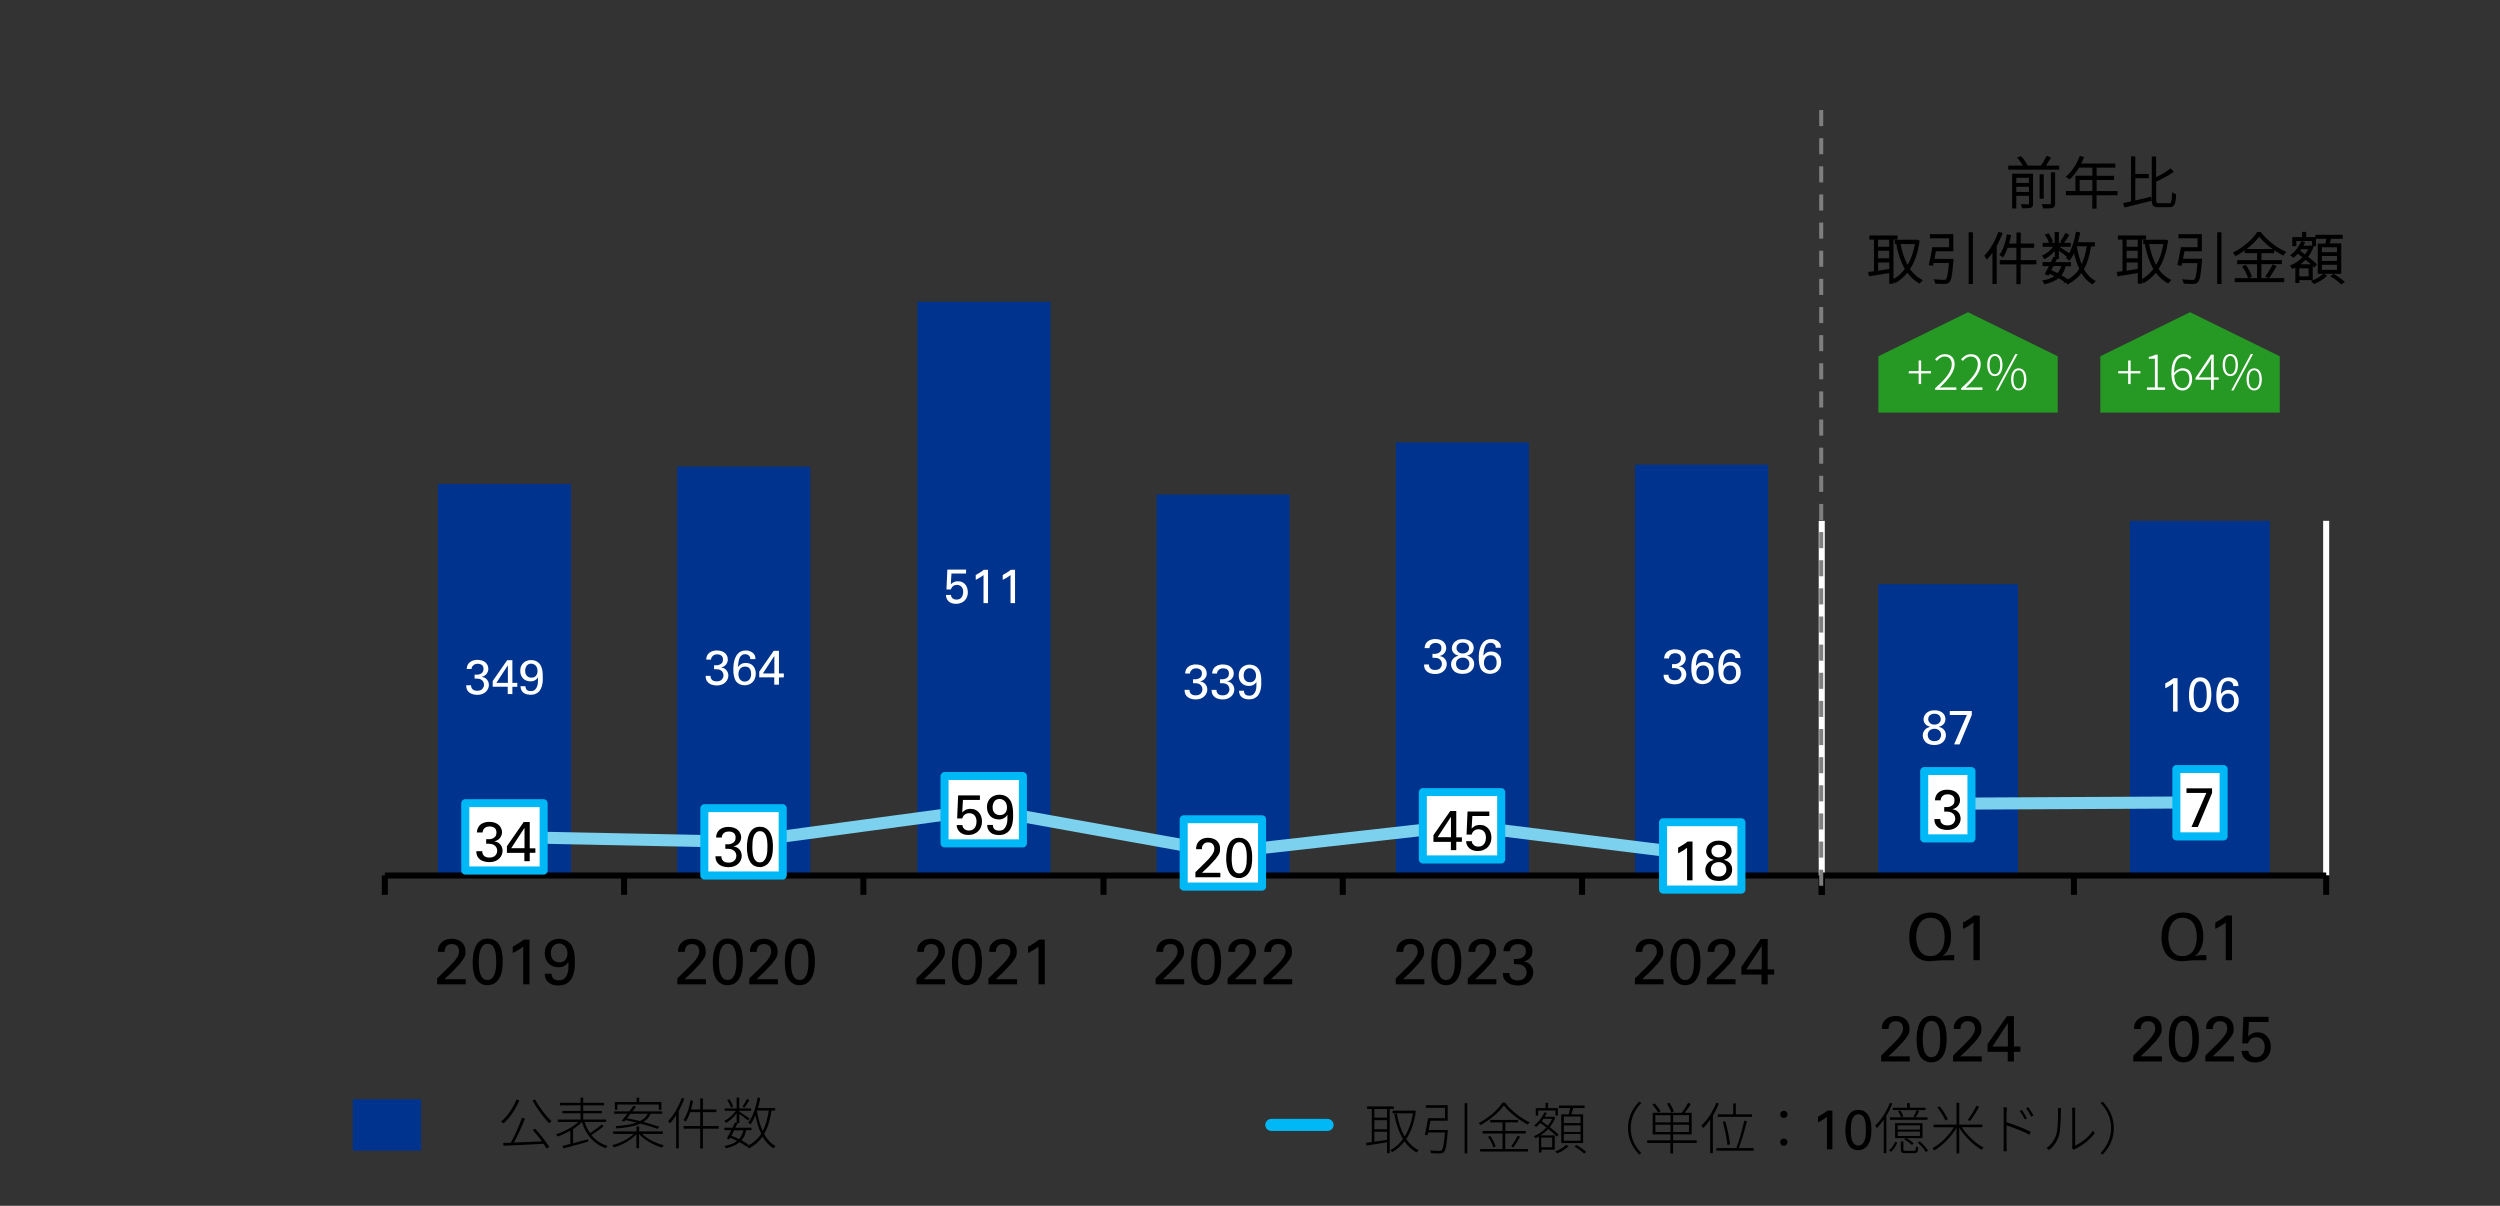 <?xml version="1.0" encoding="UTF-8"?>
<svg id="_レイヤー_1" data-name="レイヤー 1" xmlns="http://www.w3.org/2000/svg" viewBox="0 0 311 150">
  <rect x="0" y="0" width="311" height="150" fill="#333333" stroke="none"/>
  <defs>
    <style>
      .cls-1 {
        fill: #7f7f7f;
      }

      .cls-2 {
        fill: #00338d;
      }

      .cls-3 {
        fill: #269924;
        fill-rule: evenodd;
      }

      .cls-4 {
        fill: #fff;
      }

      .cls-5 {
        fill: #00b8f5;
      }

      .cls-6 {
        fill: #7bd1ee;
      }
    </style>
  </defs>
  <path class="cls-2" d="M143.88,108.91h16.56v-47.39h-16.56v47.39ZM54.48,108.91h16.56v-48.71h-16.56v48.71ZM84.24,108.91h16.56v-50.87h-16.56v50.87ZM203.4,108.91h16.56v-51.11h-16.56v51.11ZM173.64,108.91h16.56v-53.87h-16.56v53.87ZM114.12,108.91h16.56V37.54h-16.56v71.37Z"/>
  <polyline points="47.88 109.29 226.62 109.29 226.62 108.54 47.88 108.54"/>
  <path d="M226.25,108.91v2.41h.75v-2.41h-.75ZM196.43,108.91v2.41h.75v-2.41h-.75ZM166.66,108.91v2.41h.75v-2.41h-.75ZM136.9,108.91v2.41h.75v-2.41h-.75ZM107.03,108.91v2.41h.75v-2.41h-.75ZM77.26,108.91v2.41h.75v-2.41h-.75ZM47.5,108.91v2.41h.75v-2.41h-.75Z"/>
  <path class="cls-6" d="M62.76,104.87l29.75.6h.12s29.76-4.03,29.76-4.03l29.64,5.34h.22s29.67-3.34,29.67-3.34l29.72,3.7c.41.05.79-.24.84-.65.05-.41-.24-.79-.65-.84l-29.81-3.72h-.18s-29.65,3.35-29.65,3.35l-29.65-5.34h-.23s-29.82,4.03-29.82,4.03l-29.69-.6c-.41,0-.76.32-.76.73,0,.41.32.76.73.77h0Z"/>
  <path class="cls-4" d="M61.75,84.95l1.43-2.19v2.19h-1.43ZM63.16,86.34h.58v-.9h.61v-.49h-.61v-2.82h-.65l-1.8,2.59v.71h1.87v.9ZM58,85.27v.15s.03.19.03.19l.07.2.14.2c.13.15.3.26.5.33s.42.1.64.1c.24,0,.45-.04.63-.11.18-.07.33-.17.45-.29.12-.12.21-.25.27-.4s.09-.29.09-.44c0-.02,0-.08-.02-.17-.01-.1-.04-.2-.1-.31-.06-.11-.14-.22-.27-.32-.12-.1-.29-.17-.51-.2.16-.04.29-.09.4-.17s.19-.16.25-.25.11-.19.14-.29c.03-.1.04-.19.04-.28,0-.14-.03-.28-.08-.42-.06-.13-.14-.25-.25-.36s-.25-.19-.42-.25c-.17-.06-.37-.09-.59-.09h-.21c-.09.02-.18.04-.28.06s-.2.06-.3.12c-.1.05-.19.12-.27.2-.08.08-.15.19-.2.31s-.08.27-.09.44h.6c.01-.13.04-.23.1-.32l.19-.2.23-.1.24-.03c.21,0,.38.05.52.15s.21.27.21.5c0,.17-.04.3-.11.4s-.17.17-.29.22c-.11.05-.23.08-.36.09-.13,0-.24.01-.35,0v.49c.1,0,.2,0,.29,0s.18.01.29.03l.22.08.19.15.13.22c.03.08.05.18.05.29,0,.09-.02.18-.05.27l-.15.24c-.07.07-.15.13-.26.17s-.23.06-.38.06c-.26,0-.45-.06-.58-.19-.13-.12-.19-.29-.19-.49h-.64Z"/>
  <path class="cls-4" d="M66.67,84.07c-.13.16-.32.23-.56.23s-.42-.07-.56-.22c-.15-.15-.22-.36-.22-.63,0-.12.02-.24.05-.35.03-.11.08-.2.14-.28s.14-.14.23-.19c.09-.05.2-.07.32-.07.1,0,.2.02.29.06.1.04.18.09.26.17.08.07.14.17.18.28.04.11.07.25.07.39,0,.25-.07.46-.2.61ZM64.75,85.35c0,.22.05.39.12.53s.18.25.3.33.25.14.4.17c.15.03.29.05.43.05.25,0,.47-.04.64-.12.18-.08.32-.18.43-.31s.2-.27.26-.43c.06-.16.11-.32.14-.49.03-.16.05-.32.05-.47,0-.15,0-.27,0-.38,0-.28-.01-.51-.03-.67s-.05-.31-.09-.44c-.06-.21-.14-.38-.25-.51-.11-.13-.22-.24-.35-.31-.12-.07-.25-.12-.38-.15s-.25-.04-.36-.04c-.16,0-.33.02-.48.08-.16.05-.3.13-.43.24-.13.11-.23.25-.31.41s-.12.37-.12.61c0,.22.03.41.1.57.07.16.16.3.28.41.12.11.25.19.41.25.15.06.31.08.48.08l.26-.02.25-.08.23-.16c.07-.07.14-.15.19-.25,0,.16,0,.35,0,.54,0,.2-.04.39-.09.56-.06.18-.15.32-.27.44-.12.12-.3.18-.53.18-.24,0-.41-.06-.51-.17-.1-.11-.15-.26-.15-.44h-.63Z"/>
  <path class="cls-4" d="M87.79,84.1v.15s.03.19.03.19l.07.2.14.2c.13.15.3.26.5.33s.42.1.64.1c.24,0,.45-.04.63-.11.18-.07.33-.17.45-.29.12-.12.21-.25.27-.4s.09-.29.09-.44c0-.02,0-.08-.02-.17-.01-.1-.04-.2-.1-.31-.06-.11-.14-.22-.27-.32-.12-.1-.29-.17-.51-.2.16-.04.29-.09.4-.17s.19-.16.25-.25.11-.19.14-.29c.03-.1.04-.19.04-.28,0-.14-.03-.28-.08-.42-.06-.13-.14-.25-.25-.36s-.25-.19-.42-.25c-.17-.06-.37-.09-.59-.09h-.21c-.09.02-.18.04-.28.06s-.2.06-.3.12c-.1.05-.19.12-.27.2-.08.08-.15.19-.2.31s-.08.27-.09.44h.6c.01-.13.04-.23.1-.32l.19-.2.23-.1.24-.03c.21,0,.38.05.52.15s.21.27.21.5c0,.17-.04.3-.11.4s-.17.17-.29.22c-.11.05-.23.08-.36.09-.13,0-.24.01-.35,0v.49c.1,0,.2,0,.29,0s.18.01.29.03l.22.08.19.15.13.22c.03.08.05.18.05.29,0,.09-.02.18-.05.27l-.15.24c-.07.07-.15.13-.26.17s-.23.06-.38.06c-.26,0-.45-.06-.58-.19-.13-.12-.19-.29-.19-.49h-.64Z"/>
  <path class="cls-4" d="M92.33,84.73c-.1-.05-.18-.11-.25-.19s-.12-.18-.16-.3c-.04-.11-.06-.24-.06-.38,0-.12.02-.24.05-.35.03-.11.08-.21.15-.3s.15-.16.26-.21c.1-.05.23-.08.36-.08.17,0,.31.03.41.1s.18.15.23.25c.05.1.09.2.1.31.02.11.02.2.02.27,0,.17-.02.31-.07.43s-.11.22-.19.29c-.08.08-.16.13-.26.17-.1.03-.19.05-.28.05-.12,0-.22-.02-.32-.07ZM93.98,82c0-.08-.01-.18-.03-.31s-.08-.25-.19-.37l-.14-.13-.21-.13c-.08-.04-.17-.07-.28-.1-.11-.03-.23-.04-.37-.04-.22,0-.41.04-.57.11-.16.07-.3.17-.41.3-.11.12-.21.27-.28.43-.07.16-.13.33-.17.5-.04.17-.07.35-.08.52-.02.17-.02.34-.02.49,0,.13,0,.27.01.41.01.14.03.27.06.4s.07.26.11.38.11.24.19.34c.11.14.26.25.44.33.18.08.38.12.58.12.18,0,.35-.03.52-.09.17-.06.32-.15.45-.27s.23-.27.31-.46c.08-.18.12-.39.12-.63,0-.22-.03-.41-.1-.58s-.16-.31-.27-.42-.25-.2-.4-.25c-.15-.06-.31-.08-.48-.08-.15,0-.28.02-.39.06-.11.04-.2.08-.27.14l-.19.17-.12.16c.03-.56.11-.96.25-1.23.14-.26.36-.39.66-.39l.21.03.2.1.16.19c.04.08.06.18.06.3h.62Z"/>
  <path class="cls-4" d="M94.9,83.78l1.43-2.19v2.19h-1.43ZM96.32,85.17h.58v-.9h.61v-.49h-.61v-2.82h-.65l-1.8,2.59v.71h1.87v.9Z"/>
  <path class="cls-4" d="M117.68,74.04c0,.18.04.33.11.47.07.14.16.25.27.34.11.09.24.16.39.2s.3.07.47.07c.23,0,.43-.04.62-.11.18-.07.34-.17.46-.3s.23-.28.3-.46c.07-.17.1-.36.1-.57,0-.18-.03-.35-.08-.52-.05-.16-.13-.31-.23-.44s-.23-.23-.39-.3c-.16-.08-.34-.11-.55-.11-.12,0-.23.01-.32.04-.1.03-.18.06-.25.1l-.18.13-.12.11.08-1.34h1.82v-.49h-2.33l-.11,2.47h.55l.06-.16.13-.19c.06-.06.14-.12.24-.16.09-.04.2-.06.32-.06.24,0,.43.08.57.23.14.15.21.38.21.66,0,.07,0,.16-.03.26s-.05.21-.11.31-.14.19-.25.26c-.11.07-.25.11-.44.11l-.24-.03-.22-.1-.16-.18c-.04-.07-.06-.16-.07-.27h-.62Z"/>
  <path class="cls-4" d="M122.33,75.03h.58v-4.15h-.53c-.12.1-.26.21-.44.32-.18.12-.37.23-.56.33v.6l.24-.12.26-.15.25-.16.22-.17v3.5Z"/>
  <path class="cls-4" d="M125.69,75.03h.58v-4.15h-.53c-.12.1-.26.21-.44.32-.18.12-.37.23-.56.33v.6l.24-.12.26-.15.25-.16.22-.17v3.5Z"/>
  <path class="cls-4" d="M147.37,85.84v.15s.03.19.03.19l.07.2.14.2c.13.15.3.26.5.33s.42.1.64.1c.24,0,.45-.04.63-.11.18-.07.33-.17.45-.29.12-.12.21-.25.27-.4s.09-.29.09-.44c0-.02,0-.08-.02-.17-.01-.1-.04-.2-.1-.31-.06-.11-.14-.22-.27-.32-.12-.1-.29-.17-.51-.2.16-.04.29-.09.4-.17s.19-.16.25-.25.11-.19.14-.29c.03-.1.04-.19.04-.28,0-.14-.03-.28-.08-.42-.06-.13-.14-.25-.25-.36s-.25-.19-.42-.25c-.17-.06-.37-.09-.59-.09h-.21c-.09.02-.18.04-.28.06s-.2.06-.3.12c-.1.05-.19.12-.27.2-.08.08-.15.19-.2.31s-.08.27-.09.44h.6c.01-.13.04-.23.1-.32l.19-.2.23-.1.24-.03c.21,0,.38.05.52.15s.21.27.21.5c0,.17-.04.3-.11.4s-.17.17-.29.22c-.11.05-.23.08-.36.09-.13,0-.24.01-.35,0v.49c.1,0,.2,0,.29,0s.18.01.29.03l.22.08.19.15.13.22c.03.08.05.18.05.29,0,.09-.02.18-.05.27l-.15.24c-.07.07-.15.13-.26.17s-.23.06-.38.06c-.26,0-.45-.06-.58-.19-.13-.12-.19-.29-.19-.49h-.64Z"/>
  <path class="cls-4" d="M150.73,85.84v.15s.03.19.03.19l.07.2.14.2c.13.15.3.26.5.33s.42.1.64.1c.24,0,.45-.04.63-.11.18-.07.33-.17.45-.29.12-.12.21-.25.27-.4s.09-.29.09-.44c0-.02,0-.08-.02-.17-.01-.1-.04-.2-.1-.31-.06-.11-.14-.22-.27-.32-.12-.1-.29-.17-.51-.2.16-.04.29-.09.4-.17s.19-.16.25-.25.11-.19.14-.29c.03-.1.04-.19.04-.28,0-.14-.03-.28-.08-.42-.06-.13-.14-.25-.25-.36s-.25-.19-.42-.25c-.17-.06-.37-.09-.59-.09h-.21c-.09.02-.18.04-.28.06s-.2.06-.3.12c-.1.05-.19.12-.27.2-.08.08-.15.19-.2.31s-.08.27-.09.44h.6c.01-.13.04-.23.1-.32l.19-.2.23-.1.24-.03c.21,0,.38.05.52.15s.21.27.21.5c0,.17-.04.3-.11.4s-.17.17-.29.22c-.11.05-.23.08-.36.09-.13,0-.24.01-.35,0v.49c.1,0,.2,0,.29,0s.18.01.29.03l.22.08.19.15.13.22c.03.08.05.18.05.29,0,.09-.02.18-.05.27l-.15.24c-.07.07-.15.13-.26.17s-.23.06-.38.06c-.26,0-.45-.06-.58-.19-.13-.12-.19-.29-.19-.49h-.64Z"/>
  <path class="cls-4" d="M156.05,84.64c-.13.16-.32.23-.56.23s-.42-.07-.56-.22c-.15-.15-.22-.36-.22-.63,0-.12.02-.24.05-.35.03-.11.08-.2.14-.28s.14-.14.23-.19c.09-.05.2-.07.32-.07.1,0,.2.02.29.06.1.04.18.09.26.17.08.07.14.17.18.28.04.11.07.25.07.39,0,.25-.07.46-.2.61ZM154.13,85.92c0,.22.05.39.12.53s.18.25.3.33.25.14.4.17c.15.03.29.05.43.05.25,0,.47-.04.64-.12.18-.08.32-.18.43-.31s.2-.27.26-.43c.06-.16.11-.32.14-.49.03-.16.05-.32.05-.47,0-.15,0-.27,0-.38,0-.28-.01-.51-.03-.67s-.05-.31-.09-.44c-.06-.21-.14-.38-.25-.51-.11-.13-.22-.24-.35-.31-.12-.07-.25-.12-.38-.15s-.25-.04-.36-.04c-.16,0-.33.02-.48.08-.16.05-.3.13-.43.24-.13.11-.23.25-.31.41s-.12.37-.12.61c0,.22.03.41.1.57.07.16.16.3.28.41.12.11.25.19.41.25.15.06.31.08.48.08l.26-.02.25-.08.23-.16c.07-.07.14-.15.19-.25,0,.16,0,.35,0,.54,0,.2-.04.39-.09.56-.06.18-.15.32-.27.44-.12.12-.3.18-.53.18-.24,0-.41-.06-.51-.17-.1-.11-.15-.26-.15-.44h-.63Z"/>
  <path class="cls-4" d="M177.16,82.68v.15s.03.19.03.19l.07.2.14.2c.13.15.3.26.5.33s.42.1.64.1c.24,0,.45-.04.63-.11.18-.07.33-.17.45-.29.12-.12.21-.25.27-.4s.09-.29.09-.44c0-.02,0-.08-.02-.17-.01-.1-.04-.2-.1-.31-.06-.11-.14-.22-.27-.32-.12-.1-.29-.17-.51-.2.16-.04.29-.09.4-.17s.19-.16.25-.25.11-.19.14-.29c.03-.1.04-.19.04-.28,0-.14-.03-.28-.08-.42-.06-.13-.14-.25-.25-.36s-.25-.19-.42-.25c-.17-.06-.37-.09-.59-.09h-.21c-.09.02-.18.04-.28.06s-.2.06-.3.12c-.1.05-.19.12-.27.2-.08.08-.15.19-.2.31s-.08.27-.09.44h.6c.01-.13.04-.23.1-.32l.19-.2.23-.1.24-.03c.21,0,.38.05.52.15s.21.27.21.5c0,.17-.04.3-.11.4s-.17.17-.29.22c-.11.05-.23.08-.36.09-.13,0-.24.01-.35,0v.49c.1,0,.2,0,.29,0s.18.01.29.03l.22.08.19.15.13.22c.03.08.05.18.05.29,0,.09-.02.18-.05.27l-.15.24c-.07.07-.15.13-.26.17s-.23.06-.38.06c-.26,0-.45-.06-.58-.19-.13-.12-.19-.29-.19-.49h-.64Z"/>
  <path class="cls-4" d="M181.18,82.28c.04-.1.1-.18.17-.25.07-.07.16-.12.27-.16s.22-.06.35-.06c.24,0,.44.07.59.21.15.14.23.32.23.55,0,.08-.01.17-.04.26l-.13.25c-.06.08-.15.14-.25.19-.11.05-.24.08-.41.08-.16,0-.29-.02-.39-.07-.11-.05-.19-.11-.26-.19-.07-.08-.11-.16-.14-.25l-.04-.25c0-.11.02-.21.06-.31ZM182.52,81.11c-.15.12-.34.18-.57.18-.11,0-.21-.02-.3-.05-.09-.03-.18-.08-.24-.14l-.16-.21c-.04-.08-.06-.17-.06-.27,0-.21.07-.37.22-.5s.34-.18.56-.18c.25,0,.45.07.58.2.13.13.2.29.2.48,0,.2-.08.37-.23.49ZM181.14,81.67c-.1.04-.21.11-.31.21-.1.1-.18.22-.24.35-.05.13-.08.27-.08.41,0,.16.03.31.1.46.07.15.16.27.27.38.15.14.32.23.52.28s.38.07.56.07c.26,0,.47-.04.66-.11.18-.07.33-.17.44-.29.11-.12.2-.25.25-.39.05-.14.08-.29.08-.43,0-.2-.04-.36-.11-.49-.07-.13-.16-.23-.25-.31-.1-.08-.2-.14-.3-.17-.1-.04-.18-.06-.24-.08.14-.03.27-.07.38-.14s.2-.14.26-.22c.07-.08.12-.18.15-.28.03-.1.05-.2.05-.31,0-.16-.03-.31-.09-.44-.06-.13-.15-.25-.27-.35-.12-.1-.26-.18-.43-.23-.17-.06-.36-.08-.58-.08-.27,0-.5.04-.67.13s-.31.19-.41.3c-.1.12-.17.24-.21.37-.04.13-.06.24-.06.33,0,.21.07.4.21.57.14.17.35.29.62.35-.09.03-.19.07-.29.11Z"/>
  <path class="cls-4" d="M185.07,83.32c-.1-.05-.18-.11-.25-.19s-.12-.18-.16-.3c-.04-.11-.06-.24-.06-.38,0-.12.02-.24.05-.35.03-.11.08-.21.15-.3s.15-.16.26-.21c.1-.05.23-.08.36-.08.17,0,.31.03.41.1s.18.15.23.25c.05.1.09.2.1.31.02.11.02.2.02.27,0,.17-.02.31-.07.43s-.11.22-.19.29c-.08.08-.16.13-.26.17-.1.03-.19.05-.28.05-.12,0-.22-.02-.32-.07ZM186.71,80.58c0-.08-.01-.18-.03-.31s-.08-.25-.19-.37l-.14-.13-.21-.13c-.08-.04-.17-.07-.28-.1-.11-.03-.23-.04-.37-.04-.22,0-.41.04-.57.11-.16.07-.3.17-.41.3-.11.12-.21.27-.28.43-.07.16-.13.33-.17.5-.04.17-.07.35-.08.52-.02.17-.02.34-.02.49,0,.13,0,.27.01.41.01.14.03.27.06.4s.07.26.11.38.11.24.19.34c.11.14.26.25.44.33.18.08.38.12.58.12.18,0,.35-.03.52-.09.17-.06.32-.15.45-.27s.23-.27.31-.46c.08-.18.12-.39.12-.63,0-.22-.03-.41-.1-.58s-.16-.31-.27-.42-.25-.2-.4-.25c-.15-.06-.31-.08-.48-.08-.15,0-.28.02-.39.06-.11.04-.2.08-.27.14l-.19.17-.12.16c.03-.56.11-.96.25-1.23.14-.26.36-.39.66-.39l.21.03.2.1.16.19c.04.08.06.18.06.3h.62Z"/>
  <rect class="cls-4" x="57.88" y="99.91" width="9.75" height="8.38"/>
  <path class="cls-4" d="M206.96,83.96v.15s.03.19.03.19l.07.2.14.2c.13.15.3.26.5.33s.42.1.64.1c.24,0,.45-.04.63-.11.18-.07.33-.17.45-.29.12-.12.21-.25.27-.4s.09-.29.09-.44c0-.02,0-.08-.02-.17-.01-.1-.04-.2-.1-.31-.06-.11-.14-.22-.27-.32-.12-.1-.29-.17-.51-.2.16-.04.29-.09.4-.17s.19-.16.25-.25.11-.19.14-.29c.03-.1.04-.19.04-.28,0-.14-.03-.28-.08-.42-.06-.13-.14-.25-.25-.36s-.25-.19-.42-.25c-.17-.06-.37-.09-.59-.09h-.21c-.09.02-.18.04-.28.06s-.2.06-.3.12c-.1.05-.19.12-.27.2-.08.08-.15.19-.2.31s-.08.27-.09.44h.6c.01-.13.04-.23.1-.32l.19-.2.23-.1.24-.03c.21,0,.38.05.52.15s.21.27.21.5c0,.17-.04.3-.11.4s-.17.17-.29.22c-.11.05-.23.08-.36.09-.13,0-.24.01-.35,0v.49c.1,0,.2,0,.29,0s.18.01.29.03l.22.08.19.15.13.22c.03.08.05.18.05.29,0,.09-.02.18-.05.27l-.15.24c-.07.07-.15.13-.26.17s-.23.06-.38.06c-.26,0-.45-.06-.58-.19-.13-.12-.19-.29-.19-.49h-.64Z"/>
  <path class="cls-4" d="M211.5,84.59c-.1-.05-.18-.11-.25-.19s-.12-.18-.16-.3c-.04-.11-.06-.24-.06-.38,0-.12.02-.24.05-.35.03-.11.08-.21.15-.3s.15-.16.26-.21c.1-.05.23-.08.36-.08.17,0,.31.03.41.1s.18.15.23.25c.05.1.09.2.1.31.02.11.02.2.02.27,0,.17-.02.31-.07.43s-.11.22-.19.29c-.08.08-.16.13-.26.17-.1.03-.19.05-.28.05-.12,0-.22-.02-.32-.07ZM213.15,81.86c0-.08-.01-.18-.03-.31s-.08-.25-.19-.37l-.14-.13-.21-.13c-.08-.04-.17-.07-.28-.1-.11-.03-.23-.04-.37-.04-.22,0-.41.04-.57.11-.16.07-.3.17-.41.3-.11.12-.21.27-.28.43-.07.16-.13.33-.17.5-.04.17-.07.35-.08.52-.02.17-.02.34-.02.49,0,.13,0,.27.01.41.01.14.03.27.06.4s.07.26.11.38.11.24.19.34c.11.14.26.25.44.33.18.08.38.12.58.12.18,0,.35-.03.52-.09.17-.06.32-.15.45-.27s.23-.27.31-.46c.08-.18.12-.39.12-.63,0-.22-.03-.41-.1-.58s-.16-.31-.27-.42-.25-.2-.4-.25c-.15-.06-.31-.08-.48-.08-.15,0-.28.02-.39.06-.11.04-.2.08-.27.14l-.19.17-.12.16c.03-.56.11-.96.25-1.23.14-.26.36-.39.66-.39l.21.03.2.1.16.19c.04.08.06.18.06.3h.62Z"/>
  <path class="cls-4" d="M214.86,84.59c-.1-.05-.18-.11-.25-.19s-.12-.18-.16-.3c-.04-.11-.06-.24-.06-.38,0-.12.02-.24.05-.35.03-.11.08-.21.15-.3s.15-.16.26-.21c.1-.05.23-.08.36-.08.17,0,.31.03.41.1s.18.15.23.25c.05.1.09.2.1.31.02.11.02.2.02.27,0,.17-.02.31-.07.43s-.11.22-.19.29c-.08.08-.16.13-.26.17-.1.03-.19.05-.28.05-.12,0-.22-.02-.32-.07ZM216.51,81.86c0-.08-.01-.18-.03-.31s-.08-.25-.19-.37l-.14-.13-.21-.13c-.08-.04-.17-.07-.28-.1-.11-.03-.23-.04-.37-.04-.22,0-.41.04-.57.11-.16.07-.3.17-.41.3-.11.12-.21.27-.28.43-.07.16-.13.33-.17.5-.04.17-.07.35-.08.52-.02.17-.02.34-.02.49,0,.13,0,.27.01.41.01.14.03.27.06.4s.07.26.11.38.11.24.19.34c.11.14.26.25.44.33.18.08.38.12.58.12.18,0,.35-.03.52-.09.17-.06.32-.15.45-.27s.23-.27.31-.46c.08-.18.12-.39.12-.63,0-.22-.03-.41-.1-.58s-.16-.31-.27-.42-.25-.2-.4-.25c-.15-.06-.31-.08-.48-.08-.15,0-.28.02-.39.06-.11.04-.2.08-.27.14l-.19.17-.12.16c.03-.56.11-.96.25-1.23.14-.26.36-.39.66-.39l.21.03.2.1.16.19c.04.08.06.18.06.3h.62Z"/>
  <path class="cls-5" d="M57.88,99.91v.5h9.25v7.38h-8.75v-7.87s-.5,0-.5,0v.5-.5h-.5v8.38c0,.13.05.26.15.35.09.09.22.15.35.15h9.75c.13,0,.26-.05.35-.15.09-.09.15-.22.15-.35v-8.38c0-.13-.05-.26-.15-.35s-.22-.15-.35-.15h-9.75c-.13,0-.26.05-.35.15-.09.09-.15.22-.15.35h.5Z"/>
  <path d="M63.59,105.52l1.66-2.54v2.54h-1.66ZM65.23,107.13h.67v-1.04h.7v-.56h-.7v-3.27h-.75l-2.09,3.01v.83h2.17v1.04ZM59.26,105.89v.18s.04.22.04.22l.08.23.16.23c.15.18.35.3.58.38.24.08.48.12.74.12.28,0,.52-.04.73-.12s.38-.19.52-.33c.14-.14.24-.29.31-.46.07-.17.1-.34.1-.5,0-.02,0-.09-.02-.2s-.05-.23-.11-.37c-.06-.13-.17-.26-.31-.37-.14-.12-.34-.19-.6-.23.19-.04.34-.11.46-.19s.22-.18.3-.29c.07-.11.13-.22.16-.33.03-.12.05-.22.05-.32,0-.17-.03-.33-.1-.48-.06-.16-.16-.29-.29-.42-.13-.12-.3-.22-.49-.29s-.42-.11-.69-.11c-.06,0-.15,0-.25.01-.1,0-.21.03-.32.06-.11.03-.23.08-.34.14-.12.06-.22.14-.31.24-.09.1-.17.22-.23.36s-.1.31-.1.51h.7c.01-.15.05-.27.11-.37.06-.1.13-.17.22-.23.08-.06.17-.1.27-.12.1-.02.19-.03.28-.03.24,0,.44.06.61.18.16.12.24.31.24.58,0,.19-.04.35-.13.47-.09.12-.2.2-.33.26-.13.06-.27.09-.42.1-.15.01-.28.01-.4,0v.56c.12,0,.23,0,.33,0s.21.02.34.04l.26.09.22.17c.06.07.12.15.16.25.04.1.06.21.06.33,0,.11-.02.21-.06.31s-.09.19-.17.27c-.08.08-.18.15-.3.19-.12.05-.27.07-.44.07-.3,0-.52-.07-.67-.22-.15-.14-.22-.33-.22-.57h-.74Z"/>
  <rect class="cls-4" x="87.62" y="100.53" width="9.75" height="8.38"/>
  <path class="cls-5" d="M87.62,100.53v.5h9.25v7.38h-8.75v-7.87s-.5,0-.5,0v.5-.5h-.5v8.38c0,.13.05.26.15.35.09.09.22.15.35.15h9.75c.13,0,.26-.05.35-.15.09-.09.15-.22.15-.35v-8.38c0-.13-.05-.26-.15-.35s-.22-.15-.35-.15h-9.75c-.13,0-.26.05-.35.15-.09.09-.15.22-.15.35h.5Z"/>
  <path d="M65.1,122.45h.77v-5.56h-.72c-.16.13-.35.28-.6.43-.24.16-.49.3-.76.44v.8c.1-.05.2-.1.32-.17.12-.06.23-.13.35-.2s.23-.14.34-.22c.11-.07.21-.15.29-.23v4.69ZM59.6,118.92c.02-.27.07-.52.15-.74s.19-.4.33-.55.34-.22.58-.22c.21,0,.38.06.52.17.14.11.25.26.33.46.08.2.14.44.17.72s.05.58.05.92c0,.25-.01.51-.04.77-.03.26-.08.5-.16.72-.08.22-.19.39-.33.53-.15.14-.33.21-.56.21-.21,0-.38-.06-.52-.17-.14-.11-.25-.27-.33-.47-.08-.2-.14-.43-.18-.7-.03-.27-.05-.56-.05-.87,0-.25.01-.5.04-.78ZM58.83,120.41c.02.2.05.37.08.52s.07.29.11.4c.04.12.09.22.14.31.06.12.13.24.23.35.09.11.2.21.33.3.13.09.27.15.42.2.16.05.33.07.51.07l.23-.02c.09-.01.18-.03.28-.06s.2-.07.31-.13c.1-.06.21-.13.3-.22.25-.24.44-.55.57-.95s.2-.92.2-1.58c0-.17,0-.36-.02-.57s-.05-.42-.09-.63-.11-.41-.19-.61c-.08-.2-.19-.37-.33-.52-.14-.15-.31-.27-.51-.37s-.44-.14-.72-.14c-.29,0-.55.05-.75.16-.21.11-.38.25-.52.42-.14.17-.25.37-.33.59-.08.22-.14.44-.18.66s-.07.43-.08.63-.02.37-.02.51c0,.25.01.48.03.67ZM54.39,122.45h3.55v-.64h-2.65l.97-.92s.1-.11.2-.21c.1-.1.2-.21.31-.33.11-.12.21-.23.31-.33.1-.1.17-.18.21-.23.15-.19.27-.36.35-.49.09-.14.15-.26.19-.36.04-.1.06-.19.07-.28,0-.08.01-.17.01-.26,0-.29-.05-.55-.15-.75-.1-.21-.23-.37-.39-.5s-.35-.22-.55-.28c-.21-.06-.42-.09-.63-.09-.18,0-.37.03-.59.08-.22.05-.42.16-.62.33-.12.11-.22.22-.29.33-.07.11-.12.22-.15.33-.03.11-.06.21-.06.31,0,.1-.01.18-.01.25h.84c0-.05,0-.13.02-.24.01-.11.05-.21.1-.32.06-.11.15-.2.27-.29.12-.08.29-.12.52-.12.2,0,.36.04.47.1.12.07.21.15.27.25.06.1.1.2.12.3.02.1.03.19.03.26,0,.15-.03.3-.08.44-.06.14-.17.33-.33.55-.12.17-.26.34-.41.49s-.3.31-.45.46l-1.46,1.43v.73Z"/>
  <path d="M70.34,119.41c-.18.21-.43.31-.75.31s-.56-.1-.76-.29-.3-.48-.3-.85c0-.17.02-.32.06-.47.04-.15.11-.27.19-.38.08-.11.19-.19.31-.26s.27-.1.43-.1c.13,0,.27.03.39.08.13.05.24.13.35.23.1.1.18.23.24.38.06.15.09.33.09.53,0,.34-.09.61-.27.82ZM67.77,121.13c0,.29.06.53.17.72.1.19.24.34.4.45.16.11.34.19.54.23.2.04.39.06.58.06.34,0,.63-.05.86-.16.24-.11.43-.25.58-.42s.27-.36.35-.58c.08-.21.15-.43.19-.65.04-.22.06-.43.07-.62,0-.2,0-.36,0-.5,0-.38-.02-.68-.04-.9-.03-.22-.07-.42-.12-.59-.08-.28-.19-.51-.33-.69-.14-.18-.3-.32-.46-.42s-.34-.17-.51-.21-.34-.06-.49-.06c-.22,0-.44.03-.65.1-.21.07-.4.17-.57.32-.17.14-.31.33-.41.55-.1.23-.16.5-.16.82,0,.29.05.54.14.76.09.22.22.4.37.55.16.15.34.26.54.33.21.08.42.11.64.11.11,0,.23-.01.34-.03.12-.02.23-.06.34-.11s.21-.12.31-.21c.1-.09.18-.2.26-.34.01.22.01.46,0,.73,0,.27-.05.52-.12.75s-.2.43-.36.59-.4.24-.71.24c-.32,0-.55-.08-.69-.23-.14-.15-.21-.35-.21-.59h-.84Z"/>
  <path d="M93.62,104.7c.02-.23.06-.45.13-.64.06-.19.16-.35.29-.47.13-.13.3-.19.5-.19.18,0,.33.05.45.14s.22.23.29.4c.07.17.12.38.15.62.03.24.04.51.04.79,0,.22-.01.44-.03.67s-.07.43-.14.62-.16.34-.29.46c-.13.12-.29.18-.49.18-.18,0-.33-.05-.45-.15-.12-.1-.22-.23-.29-.4-.07-.17-.12-.37-.15-.61-.03-.23-.04-.48-.04-.75,0-.21.01-.44.03-.67ZM92.95,105.99c.02.17.04.32.07.45s.06.25.1.35c.04.1.08.19.12.27.05.11.12.21.19.31.08.1.17.18.28.26s.23.13.37.17c.13.04.28.06.45.06h.19s.24-.07.24-.07c.09-.03.17-.06.26-.11s.18-.11.26-.19c.22-.2.38-.48.5-.82s.17-.8.17-1.37c0-.15,0-.31-.02-.49-.01-.18-.04-.36-.08-.54-.04-.18-.09-.36-.17-.53-.07-.17-.17-.32-.29-.45-.12-.13-.27-.24-.44-.32-.17-.08-.38-.12-.62-.12-.26,0-.47.05-.65.14s-.33.21-.45.37-.21.32-.28.51c-.07.19-.12.38-.15.57-.03.19-.06.37-.07.54,0,.17-.01.32-.01.44,0,.22,0,.41.03.58ZM89.01,106.52v.18s.04.22.04.22l.08.23.16.23c.15.18.35.3.58.38.24.08.48.12.74.12.28,0,.52-.04.73-.12s.38-.19.52-.33c.14-.14.24-.29.31-.46.07-.17.1-.34.1-.5,0-.02,0-.09-.02-.2s-.05-.23-.11-.37c-.06-.13-.17-.26-.31-.37-.14-.12-.34-.19-.6-.23.19-.04.34-.11.46-.19s.22-.18.3-.29c.07-.11.13-.22.16-.33.03-.12.05-.22.05-.32,0-.17-.03-.33-.1-.48-.06-.16-.16-.29-.29-.42-.13-.12-.3-.22-.49-.29s-.42-.11-.69-.11c-.06,0-.15,0-.25.01-.1,0-.21.03-.32.06-.11.03-.23.08-.34.14-.12.06-.22.14-.31.24-.09.1-.17.22-.23.36s-.1.31-.1.51h.7c.01-.15.05-.27.11-.37.06-.1.13-.17.22-.23.08-.06.17-.1.27-.12.1-.02.19-.03.28-.03.24,0,.44.06.61.18.16.12.24.31.24.58,0,.19-.04.35-.13.47-.09.12-.2.2-.33.26-.13.06-.27.09-.42.1-.15.01-.28.01-.4,0v.56c.12,0,.23,0,.33,0s.21.02.34.04l.26.09.22.17c.06.07.12.15.16.25.04.1.06.21.06.33,0,.11-.02.21-.06.31s-.09.19-.17.27c-.08.08-.18.15-.3.19-.12.05-.27.07-.44.07-.3,0-.52-.07-.67-.22-.15-.14-.22-.33-.22-.57h-.74Z"/>
  <rect class="cls-4" x="117.5" y="96.53" width="9.75" height="8.38"/>
  <path class="cls-5" d="M117.5,96.53v.5h9.25v7.38h-8.75v-7.87s-.5,0-.5,0v.5-.5h-.5v8.38c0,.13.05.26.15.35.09.09.22.15.35.15h9.75c.13,0,.26-.05.35-.15.09-.09.15-.22.15-.35v-8.38c0-.13-.05-.26-.15-.35s-.22-.15-.35-.15h-9.75c-.13,0-.26.05-.35.15-.09.09-.15.22-.15.35h.5Z"/>
  <path d="M93.22,122.45h3.55v-.64h-2.65l.97-.92s.1-.11.2-.21c.1-.1.2-.21.31-.33.11-.12.21-.23.31-.33.1-.1.17-.18.21-.23.15-.19.27-.36.35-.49.09-.14.15-.26.19-.36.04-.1.06-.19.07-.28,0-.08.01-.17.01-.26,0-.29-.05-.55-.15-.75-.1-.21-.23-.37-.39-.5s-.35-.22-.55-.28c-.21-.06-.42-.09-.63-.09-.18,0-.37.03-.59.08-.22.05-.42.16-.62.33-.12.11-.22.22-.29.33-.07.11-.12.22-.15.33-.03.11-.06.21-.06.31,0,.1-.01.18-.01.25h.84c0-.05,0-.13.02-.24.01-.11.05-.21.1-.32.06-.11.15-.2.27-.29.12-.08.29-.12.52-.12.2,0,.36.04.47.1.12.07.21.15.27.25.06.1.1.2.12.3.02.1.03.19.03.26,0,.15-.03.3-.08.44-.06.14-.17.33-.33.55-.12.17-.26.34-.41.49s-.3.31-.45.46l-1.46,1.43v.73ZM89.48,118.92c.02-.27.07-.52.15-.74s.19-.4.33-.55.34-.22.58-.22c.21,0,.38.06.52.17.14.11.25.26.33.46.08.2.14.44.17.72s.05.58.05.92c0,.25-.01.51-.04.77-.03.26-.08.5-.16.72-.08.22-.19.39-.33.53-.15.14-.33.21-.56.21-.21,0-.38-.06-.52-.17-.14-.11-.25-.27-.33-.47-.08-.2-.14-.43-.18-.7-.03-.27-.05-.56-.05-.87,0-.25.01-.5.04-.78ZM88.7,120.41c.02.2.05.37.08.52s.07.29.11.4c.04.12.09.22.14.31.06.12.13.24.23.35.09.11.2.21.33.3.13.09.27.15.42.2.16.05.33.07.51.07l.23-.02c.09-.01.18-.03.28-.06s.2-.07.31-.13c.1-.06.21-.13.3-.22.25-.24.44-.55.57-.95s.2-.92.2-1.58c0-.17,0-.36-.02-.57s-.05-.42-.09-.63-.11-.41-.19-.61c-.08-.2-.19-.37-.33-.52-.14-.15-.31-.27-.51-.37s-.44-.14-.72-.14c-.29,0-.55.05-.75.16-.21.11-.38.25-.52.42-.14.17-.25.37-.33.59-.08.22-.14.44-.18.66s-.07.43-.08.63-.02.37-.02.51c0,.25.01.48.03.67ZM84.27,122.45h3.55v-.64h-2.65l.97-.92s.1-.11.2-.21c.1-.1.2-.21.31-.33.11-.12.21-.23.31-.33.1-.1.17-.18.21-.23.15-.19.27-.36.35-.49.09-.14.15-.26.19-.36.04-.1.06-.19.07-.28,0-.08.01-.17.01-.26,0-.29-.05-.55-.15-.75-.1-.21-.23-.37-.39-.5s-.35-.22-.55-.28c-.21-.06-.42-.09-.63-.09-.18,0-.37.03-.59.08-.22.05-.42.16-.62.33-.12.11-.22.22-.29.33-.07.11-.12.22-.15.33-.03.11-.06.21-.06.31,0,.1-.01.18-.01.25h.84c0-.05,0-.13.02-.24.01-.11.05-.21.1-.32.06-.11.15-.2.27-.29.12-.08.29-.12.52-.12.2,0,.36.04.47.1.12.07.21.15.27.25.06.1.1.2.12.3.02.1.03.19.03.26,0,.15-.03.3-.08.44-.06.14-.17.33-.33.55-.12.17-.26.34-.41.49s-.3.31-.45.46l-1.46,1.43v.73Z"/>
  <path d="M98.44,118.92c.02-.27.07-.52.15-.74s.19-.4.33-.55.34-.22.58-.22c.21,0,.38.06.52.17.14.11.25.26.33.46.08.2.14.44.17.72s.05.58.05.92c0,.25-.01.51-.04.77-.03.26-.08.5-.16.72-.08.22-.19.39-.33.53-.15.14-.33.21-.56.21-.21,0-.38-.06-.52-.17-.14-.11-.25-.27-.33-.47-.08-.2-.14-.43-.18-.7-.03-.27-.05-.56-.05-.87,0-.25.01-.5.04-.78ZM97.66,120.41c.02.2.05.37.08.52s.07.29.11.4c.04.12.09.22.14.31.06.12.13.24.23.35.09.11.2.21.33.3.13.09.27.15.42.2.16.05.33.07.51.07l.23-.02c.09-.01.18-.03.28-.06s.2-.07.31-.13c.1-.06.21-.13.3-.22.25-.24.44-.55.57-.95s.2-.92.2-1.58c0-.17,0-.36-.02-.57s-.05-.42-.09-.63-.11-.41-.19-.61c-.08-.2-.19-.37-.33-.52-.14-.15-.31-.27-.51-.37s-.44-.14-.72-.14c-.29,0-.55.05-.75.16-.21.11-.38.25-.52.42-.14.17-.25.37-.33.59-.08.22-.14.44-.18.66s-.07.43-.08.63-.02.37-.02.51c0,.25.01.48.03.67Z"/>
  <path d="M125.04,101.13c-.15.18-.37.27-.65.27-.26,0-.48-.08-.65-.25-.17-.17-.26-.41-.26-.73,0-.14.02-.28.06-.4s.09-.23.16-.33.16-.17.27-.22.23-.08.37-.08c.12,0,.23.02.34.07.11.04.21.11.3.19.09.09.16.2.21.33.05.13.08.28.08.46,0,.29-.08.53-.23.71ZM122.81,102.61c0,.25.05.46.14.62.09.16.21.29.35.39.14.1.29.16.46.2.17.04.34.06.5.06.29,0,.54-.05.75-.14s.37-.21.5-.36c.13-.15.23-.32.3-.5.07-.19.13-.37.16-.56.03-.19.05-.37.06-.54,0-.17,0-.31,0-.44,0-.33-.01-.59-.04-.78-.03-.19-.06-.36-.1-.51-.07-.24-.17-.44-.29-.6-.12-.16-.26-.28-.4-.36-.14-.09-.29-.15-.44-.18-.15-.03-.29-.05-.42-.05-.19,0-.38.03-.56.09-.18.06-.35.15-.5.27-.15.13-.27.29-.36.48-.09.19-.14.43-.14.71,0,.25.04.47.12.66.08.19.19.35.32.48.13.13.29.22.47.29.18.06.36.1.55.1.1,0,.2,0,.3-.03.1-.02.2-.05.29-.1s.18-.11.27-.18.16-.18.22-.3c0,.19.01.4,0,.63,0,.23-.04.45-.11.65s-.17.37-.31.51c-.14.14-.35.21-.61.21-.28,0-.48-.07-.6-.2s-.18-.3-.18-.51h-.73ZM119.01,102.62c0,.2.05.39.13.54s.18.29.31.39c.13.1.28.18.45.24.17.05.35.08.55.08.26,0,.5-.04.71-.13.21-.08.39-.2.54-.35s.26-.33.34-.53c.08-.2.12-.42.12-.66,0-.21-.03-.41-.09-.6-.06-.19-.15-.36-.27-.5-.12-.15-.27-.26-.45-.35-.18-.09-.39-.13-.63-.13-.14,0-.26.02-.38.05-.11.03-.21.07-.29.12l-.21.15-.14.13.09-1.56h2.11v-.56h-2.71l-.12,2.87h.63l.07-.19.15-.22c.07-.07.17-.13.27-.18.11-.05.23-.07.37-.07.28,0,.5.09.67.27.16.18.25.44.25.77,0,.08-.01.18-.03.31-.02.13-.06.25-.13.37-.06.12-.16.22-.29.31-.13.09-.3.13-.5.13-.09,0-.19-.01-.28-.04s-.18-.07-.25-.12l-.19-.21c-.05-.09-.08-.19-.08-.31h-.72Z"/>
  <rect class="cls-4" x="147.25" y="101.91" width="9.75" height="8.38"/>
  <path class="cls-5" d="M147.25,101.91v.5h9.25v7.38h-8.75v-7.87s-.5,0-.5,0v.5-.5h-.5v8.38c0,.13.05.26.15.35.09.09.22.15.35.15h9.75c.13,0,.26-.05.35-.15.09-.09.15-.22.15-.35v-8.38c0-.13-.05-.26-.15-.35-.09-.09-.22-.15-.35-.15h-9.75c-.13,0-.26.05-.35.15-.09.09-.15.22-.15.35h.5Z"/>
  <path d="M122.97,122.45h3.55v-.64h-2.65l.97-.92s.1-.11.2-.21c.1-.1.2-.21.31-.33.11-.12.21-.23.31-.33.1-.1.17-.18.21-.23.15-.19.27-.36.35-.49.09-.14.15-.26.19-.36.04-.1.06-.19.07-.28,0-.08.01-.17.01-.26,0-.29-.05-.55-.15-.75-.1-.21-.23-.37-.39-.5s-.35-.22-.55-.28c-.21-.06-.42-.09-.63-.09-.18,0-.37.03-.59.08-.22.05-.42.16-.62.33-.12.11-.22.22-.29.33-.07.11-.12.22-.15.33-.03.11-.06.21-.06.31,0,.1-.01.18-.01.25h.84c0-.05,0-.13.02-.24.01-.11.05-.21.1-.32.06-.11.15-.2.27-.29.12-.08.29-.12.52-.12.2,0,.36.04.47.1.12.07.21.15.27.25.06.1.1.2.12.3.02.1.03.19.03.26,0,.15-.03.3-.08.44-.06.14-.17.33-.33.55-.12.17-.26.34-.41.49s-.3.31-.45.46l-1.46,1.43v.73ZM119.23,118.92c.02-.27.07-.52.15-.74s.19-.4.33-.55.34-.22.58-.22c.21,0,.38.06.52.17.14.11.25.26.33.46.08.2.14.44.17.72s.05.58.05.92c0,.25-.01.51-.04.77-.03.26-.08.5-.16.72-.08.22-.19.39-.33.53-.15.14-.33.21-.56.21-.21,0-.38-.06-.52-.17-.14-.11-.25-.27-.33-.47-.08-.2-.14-.43-.18-.7-.03-.27-.05-.56-.05-.87,0-.25.01-.5.04-.78ZM118.45,120.41c.02.2.05.37.08.52s.07.29.11.4c.04.12.09.22.14.31.06.12.13.24.23.35.09.11.2.21.33.3.13.09.27.15.42.2.16.05.33.07.51.07l.23-.02c.09-.01.18-.03.28-.06s.2-.07.31-.13c.1-.06.21-.13.3-.22.25-.24.44-.55.57-.95s.2-.92.2-1.58c0-.17,0-.36-.02-.57s-.05-.42-.09-.63-.11-.41-.19-.61c-.08-.2-.19-.37-.33-.52-.14-.15-.31-.27-.51-.37s-.44-.14-.72-.14c-.29,0-.55.05-.75.16-.21.11-.38.25-.52.42-.14.17-.25.37-.33.59-.08.22-.14.44-.18.66s-.07.43-.08.63-.02.37-.02.51c0,.25.01.48.03.67ZM114.02,122.45h3.55v-.64h-2.65l.97-.92s.1-.11.2-.21c.1-.1.2-.21.31-.33.11-.12.21-.23.31-.33.1-.1.17-.18.21-.23.15-.19.27-.36.35-.49.09-.14.15-.26.19-.36.04-.1.06-.19.07-.28,0-.08.01-.17.01-.26,0-.29-.05-.55-.15-.75-.1-.21-.23-.37-.39-.5s-.35-.22-.55-.28c-.21-.06-.42-.09-.63-.09-.18,0-.37.03-.59.08-.22.05-.42.16-.62.33-.12.11-.22.22-.29.33-.07.11-.12.22-.15.33-.03.11-.06.21-.06.31,0,.1-.01.18-.01.25h.84c0-.05,0-.13.02-.24.01-.11.05-.21.1-.32.06-.11.15-.2.27-.29.12-.08.29-.12.52-.12.2,0,.36.04.47.1.12.07.21.15.27.25.06.1.1.2.12.3.02.1.03.19.03.26,0,.15-.03.3-.08.44-.06.14-.17.33-.33.55-.12.17-.26.34-.41.49s-.3.31-.45.46l-1.46,1.43v.73Z"/>
  <path d="M129.2,122.45h.77v-5.56h-.72c-.16.13-.35.28-.6.43-.24.16-.49.3-.76.44v.8c.1-.05.2-.1.32-.17.12-.06.23-.13.35-.2s.23-.14.34-.22c.11-.07.21-.15.29-.23v4.69Z"/>
  <path d="M153.25,106.07c.02-.23.06-.45.13-.64.06-.19.16-.35.29-.47.13-.13.3-.19.5-.19.18,0,.33.05.45.14s.22.23.29.4c.07.17.12.38.15.62.03.24.04.51.04.79,0,.22-.01.44-.03.67s-.07.43-.14.62-.16.34-.29.46c-.13.12-.29.18-.49.18-.18,0-.33-.05-.45-.15-.12-.1-.22-.23-.29-.4-.07-.17-.12-.37-.15-.61-.03-.23-.04-.48-.04-.75,0-.21.01-.44.03-.67ZM152.57,107.36c.02.17.04.32.07.45s.06.25.1.35c.04.1.08.19.12.27.05.11.12.21.19.31.08.1.17.18.28.26s.23.13.37.17c.13.04.28.06.45.06h.19s.24-.07.24-.07c.09-.03.17-.06.26-.11s.18-.11.26-.19c.22-.2.38-.48.5-.82s.17-.8.17-1.37c0-.15,0-.31-.02-.49-.01-.18-.04-.36-.08-.54-.04-.18-.09-.36-.17-.53-.07-.17-.17-.32-.29-.45-.12-.13-.27-.24-.44-.32-.17-.08-.38-.12-.62-.12-.26,0-.47.05-.65.14s-.33.21-.45.37-.21.32-.28.51c-.07.19-.12.38-.15.57-.03.19-.06.37-.07.54,0,.17-.01.32-.01.44,0,.22,0,.41.03.58ZM148.74,109.13h3.07v-.55h-2.29l.84-.8.17-.18c.08-.09.17-.18.26-.28.09-.1.18-.19.27-.29.09-.09.15-.16.18-.2.13-.17.23-.31.31-.43.07-.12.13-.22.16-.31l.06-.24v-.23c.01-.25-.03-.47-.12-.65-.09-.18-.2-.32-.34-.43-.14-.11-.3-.19-.48-.24-.18-.05-.36-.08-.55-.08-.15,0-.32.02-.51.07-.19.04-.37.14-.53.28-.11.09-.19.19-.25.29s-.1.19-.13.29c-.03.09-.05.18-.06.27v.22s.72,0,.72,0c0-.05,0-.12.01-.21s.04-.19.09-.28c.05-.09.13-.17.23-.25.1-.07.25-.11.45-.11.17,0,.31.03.41.09.1.06.18.13.23.22l.1.26.02.22c0,.13-.02.26-.07.38-.05.13-.14.28-.28.47-.11.15-.22.29-.35.43-.13.14-.26.27-.39.4l-1.26,1.24v.63Z"/>
  <rect class="cls-4" x="177" y="98.53" width="9.75" height="8.38"/>
  <path class="cls-5" d="M177,98.53v.5h9.25v7.38h-8.75v-7.87s-.5,0-.5,0v.5-.5h-.5v8.38c0,.13.05.26.15.35.09.09.22.15.35.15h9.75c.13,0,.26-.05.35-.15.09-.09.15-.22.15-.35v-8.38c0-.13-.05-.26-.15-.35-.09-.09-.22-.15-.35-.15h-9.75c-.13,0-.26.05-.35.15-.09.09-.15.22-.15.35h.5Z"/>
  <path d="M152.72,122.45h3.55v-.64h-2.65l.97-.92s.1-.11.2-.21c.1-.1.2-.21.31-.33.11-.12.21-.23.31-.33.1-.1.17-.18.21-.23.15-.19.27-.36.35-.49.09-.14.15-.26.19-.36.04-.1.06-.19.07-.28,0-.08.01-.17.01-.26,0-.29-.05-.55-.15-.75-.1-.21-.23-.37-.39-.5s-.35-.22-.55-.28c-.21-.06-.42-.09-.63-.09-.18,0-.37.03-.59.08-.22.05-.42.16-.62.33-.12.11-.22.22-.29.33-.07.11-.12.22-.15.33-.03.11-.06.21-.06.31,0,.1-.01.18-.01.25h.84c0-.05,0-.13.02-.24.01-.11.05-.21.1-.32.06-.11.15-.2.27-.29.12-.08.29-.12.52-.12.2,0,.36.04.47.1.12.07.21.15.27.25.06.1.1.2.12.3.02.1.03.19.03.26,0,.15-.03.3-.08.44-.06.14-.17.33-.33.55-.12.17-.26.34-.41.49s-.3.31-.45.46l-1.46,1.43v.73ZM148.98,118.92c.02-.27.07-.52.15-.74s.19-.4.33-.55.34-.22.58-.22c.21,0,.38.06.52.17.14.11.25.26.33.46.08.2.14.44.17.72s.05.58.05.92c0,.25-.01.51-.04.77-.03.26-.08.5-.16.72-.08.22-.19.39-.33.53-.15.14-.33.21-.56.21-.21,0-.38-.06-.52-.17-.14-.11-.25-.27-.33-.47-.08-.2-.14-.43-.18-.7-.03-.27-.05-.56-.05-.87,0-.25.01-.5.04-.78ZM148.2,120.41c.02.2.05.37.08.52s.07.29.11.4c.04.12.09.22.14.31.06.12.13.24.23.35.09.11.2.21.33.3.13.09.27.15.42.2.16.05.33.07.51.07l.23-.02c.09-.01.18-.03.28-.06s.2-.07.31-.13c.1-.06.21-.13.3-.22.25-.24.44-.55.57-.95s.2-.92.2-1.58c0-.17,0-.36-.02-.57s-.05-.42-.09-.63-.11-.41-.19-.61c-.08-.2-.19-.37-.33-.52-.14-.15-.31-.27-.51-.37s-.44-.14-.72-.14c-.29,0-.55.05-.75.16-.21.11-.38.25-.52.42-.14.17-.25.37-.33.59-.08.22-.14.44-.18.66s-.07.43-.08.63-.02.37-.02.51c0,.25.01.48.03.67ZM143.77,122.45h3.55v-.64h-2.65l.97-.92s.1-.11.2-.21c.1-.1.2-.21.31-.33.11-.12.21-.23.31-.33.1-.1.17-.18.21-.23.15-.19.27-.36.35-.49.09-.14.15-.26.19-.36.04-.1.06-.19.07-.28,0-.08.01-.17.01-.26,0-.29-.05-.55-.15-.75-.1-.21-.23-.37-.39-.5s-.35-.22-.55-.28c-.21-.06-.42-.09-.63-.09-.18,0-.37.03-.59.08-.22.05-.42.16-.62.33-.12.11-.22.22-.29.33-.07.11-.12.22-.15.33-.03.11-.06.21-.06.31,0,.1-.01.18-.01.25h.84c0-.05,0-.13.02-.24.01-.11.05-.21.1-.32.06-.11.15-.2.27-.29.12-.08.29-.12.52-.12.2,0,.36.04.47.1.12.07.21.15.27.25.06.1.1.2.12.3.02.1.03.19.03.26,0,.15-.03.3-.08.44-.06.14-.17.33-.33.55-.12.17-.26.34-.41.49s-.3.31-.45.46l-1.46,1.43v.73Z"/>
  <path d="M157.2,122.45h3.55v-.64h-2.65l.97-.92s.1-.11.2-.21c.1-.1.2-.21.31-.33.11-.12.21-.23.31-.33.1-.1.17-.18.21-.23.15-.19.27-.36.35-.49.09-.14.15-.26.19-.36.04-.1.06-.19.07-.28,0-.08.01-.17.01-.26,0-.29-.05-.55-.15-.75-.1-.21-.23-.37-.39-.5s-.35-.22-.55-.28c-.21-.06-.42-.09-.63-.09-.18,0-.37.03-.59.08-.22.05-.42.16-.62.33-.12.11-.22.22-.29.33-.07.11-.12.22-.15.33-.03.11-.06.21-.06.31,0,.1-.01.18-.01.25h.84c0-.05,0-.13.02-.24.01-.11.05-.21.1-.32.06-.11.15-.2.27-.29.12-.08.29-.12.52-.12.2,0,.36.04.47.1.12.07.21.15.27.25.06.1.1.2.12.3.02.1.03.19.03.26,0,.15-.03.3-.08.44-.06.14-.17.33-.33.55-.12.17-.26.34-.41.49s-.3.31-.45.46l-1.46,1.43v.73Z"/>
  <path d="M182.38,104.62c0,.2.05.39.13.54s.18.29.31.39c.13.1.28.18.45.24.17.05.35.08.55.08.26,0,.5-.04.71-.13.21-.08.39-.2.54-.35s.26-.33.34-.53c.08-.2.12-.42.12-.66,0-.21-.03-.41-.09-.6-.06-.19-.15-.36-.27-.5-.12-.15-.27-.26-.45-.35-.18-.09-.39-.13-.63-.13-.14,0-.26.02-.38.05-.11.03-.21.07-.29.12l-.21.15-.14.13.09-1.56h2.11v-.56h-2.71l-.12,2.87h.63l.07-.19.15-.22c.07-.07.17-.13.27-.18.11-.05.23-.07.37-.07.28,0,.5.09.67.27.16.18.25.44.25.77,0,.08-.01.18-.03.31-.02.13-.06.25-.13.37-.06.12-.16.22-.29.31-.13.09-.3.13-.5.13-.09,0-.19-.01-.28-.04s-.18-.07-.25-.12l-.19-.21c-.05-.09-.08-.19-.08-.31h-.72ZM178.84,104.15l1.66-2.54v2.54h-1.66ZM180.49,105.76h.67v-1.04h.7v-.56h-.7v-3.27h-.75l-2.09,3.01v.83h2.17v1.04Z"/>
  <rect class="cls-4" x="206.88" y="102.28" width="9.75" height="8.38"/>
  <path class="cls-5" d="M206.88,102.28v.5h9.25v7.38h-8.75v-7.87s-.5,0-.5,0v.5-.5h-.5v8.38c0,.13.05.26.15.35.09.09.22.15.35.15h9.75c.13,0,.26-.05.35-.15.09-.09.15-.22.15-.35v-8.38c0-.13-.05-.26-.15-.35-.09-.09-.22-.15-.35-.15h-9.75c-.13,0-.26.05-.35.15-.09.09-.15.22-.15.35h.5Z"/>
  <path d="M182.6,122.45h3.55v-.64h-2.65l.97-.92s.1-.11.2-.21c.1-.1.2-.21.31-.33.11-.12.21-.23.31-.33.1-.1.17-.18.21-.23.15-.19.27-.36.35-.49.09-.14.15-.26.19-.36.04-.1.06-.19.07-.28,0-.08.01-.17.01-.26,0-.29-.05-.55-.15-.75-.1-.21-.23-.37-.39-.5s-.35-.22-.55-.28c-.21-.06-.42-.09-.63-.09-.18,0-.37.03-.59.08-.22.05-.42.16-.62.33-.12.11-.22.22-.29.33-.07.11-.12.22-.15.33-.03.11-.06.21-.06.31,0,.1-.01.18-.01.25h.84c0-.05,0-.13.02-.24.01-.11.05-.21.1-.32.06-.11.15-.2.27-.29.12-.08.29-.12.52-.12.2,0,.36.04.47.1.12.07.21.15.27.25.06.1.1.2.12.3.02.1.03.19.03.26,0,.15-.03.3-.08.44-.06.14-.17.33-.33.55-.12.17-.26.34-.41.49s-.3.31-.45.46l-1.46,1.43v.73ZM178.85,118.92c.02-.27.07-.52.15-.74s.19-.4.33-.55.34-.22.58-.22c.21,0,.38.06.52.17.14.11.25.26.33.46.08.2.14.44.17.72s.05.58.05.92c0,.25-.01.51-.04.77-.03.26-.08.5-.16.72-.08.22-.19.39-.33.53-.15.14-.33.21-.56.21-.21,0-.38-.06-.52-.17-.14-.11-.25-.27-.33-.47-.08-.2-.14-.43-.18-.7-.03-.27-.05-.56-.05-.87,0-.25.01-.5.04-.78ZM178.08,120.41c.02.2.05.37.08.52s.07.29.11.4c.04.12.09.22.14.31.06.12.13.24.23.35.09.11.2.21.33.3.13.09.27.15.42.2.16.05.33.07.51.07l.23-.02c.09-.01.18-.03.28-.06s.2-.07.31-.13c.1-.06.21-.13.3-.22.25-.24.44-.55.57-.95s.2-.92.2-1.58c0-.17,0-.36-.02-.57s-.05-.42-.09-.63-.11-.41-.19-.61c-.08-.2-.19-.37-.33-.52-.14-.15-.31-.27-.51-.37s-.44-.14-.72-.14c-.29,0-.55.05-.75.16-.21.11-.38.25-.52.42-.14.17-.25.37-.33.59-.08.22-.14.44-.18.66s-.07.43-.08.63-.02.37-.02.51c0,.25.01.48.03.67ZM173.64,122.45h3.55v-.64h-2.65l.97-.92s.1-.11.2-.21c.1-.1.2-.21.31-.33.11-.12.21-.23.31-.33.1-.1.17-.18.21-.23.15-.19.27-.36.35-.49.09-.14.15-.26.19-.36.04-.1.06-.19.07-.28,0-.08.01-.17.01-.26,0-.29-.05-.55-.15-.75-.1-.21-.23-.37-.39-.5s-.35-.22-.55-.28c-.21-.06-.42-.09-.63-.09-.18,0-.37.03-.59.08-.22.05-.42.16-.62.33-.12.11-.22.22-.29.33-.07.11-.12.22-.15.33-.03.11-.06.21-.06.31,0,.1-.01.18-.01.25h.84c0-.05,0-.13.02-.24.01-.11.05-.21.1-.32.06-.11.15-.2.27-.29.12-.08.29-.12.52-.12.2,0,.36.04.47.1.12.07.21.15.27.25.06.1.1.2.12.3.02.1.03.19.03.26,0,.15-.03.3-.08.44-.06.14-.17.33-.33.55-.12.17-.26.34-.41.49s-.3.31-.45.46l-1.46,1.43v.73Z"/>
  <path d="M186.96,121.02v.21s.04.25.04.25c.02.09.05.18.1.27.05.09.11.18.19.27.18.2.4.35.68.44s.56.14.85.14c.32,0,.6-.05.84-.14.24-.1.44-.22.6-.38.16-.16.28-.33.36-.53.08-.2.12-.39.12-.58,0-.03,0-.1-.02-.23-.01-.13-.06-.27-.13-.42s-.19-.3-.36-.43c-.16-.13-.39-.22-.69-.27.21-.05.39-.12.53-.22.14-.1.26-.21.34-.33.09-.12.15-.25.18-.39.03-.13.05-.26.05-.37,0-.19-.04-.38-.11-.56-.07-.18-.19-.34-.34-.48-.15-.14-.34-.25-.57-.34-.22-.08-.49-.12-.79-.12-.07,0-.17,0-.28.02-.12.01-.24.03-.37.07-.13.04-.26.09-.4.16-.13.07-.25.16-.36.27-.11.11-.2.25-.27.41-.07.16-.11.36-.12.59h.8c.02-.17.06-.31.13-.43.07-.11.15-.2.25-.27.1-.07.2-.11.31-.14.11-.03.22-.04.32-.04.28,0,.51.07.7.21.19.14.28.36.28.67,0,.23-.05.4-.15.54-.1.13-.23.23-.38.3-.15.07-.31.11-.49.12-.17.01-.33.02-.47,0v.65c.14,0,.27,0,.38,0,.12,0,.25.02.39.04.1.02.2.06.3.11.1.05.18.12.26.2.08.08.14.18.18.29.05.11.07.24.07.39,0,.12-.02.24-.06.36-.04.12-.11.22-.2.32-.09.09-.2.17-.35.23s-.31.08-.5.08c-.34,0-.6-.08-.77-.25-.17-.17-.25-.39-.25-.66h-.85Z"/>
  <path d="M212.89,107.8c.05-.11.11-.21.2-.29.09-.08.19-.15.31-.19s.26-.07.41-.07c.28,0,.51.08.68.24.18.16.27.38.27.64,0,.09-.01.19-.04.3-.03.1-.08.2-.15.29-.07.09-.17.17-.29.23-.12.06-.28.09-.48.09-.18,0-.33-.03-.46-.08s-.22-.13-.3-.22c-.08-.09-.13-.18-.16-.29-.03-.1-.05-.2-.05-.3,0-.13.02-.24.07-.35ZM214.45,106.45c-.18.14-.4.21-.66.21-.12,0-.24-.02-.35-.06s-.2-.09-.28-.16c-.08-.07-.14-.15-.19-.25-.05-.09-.07-.2-.07-.32,0-.24.09-.43.26-.57.17-.14.39-.21.65-.21.29,0,.52.08.67.23.16.15.23.34.23.56,0,.24-.09.43-.26.57ZM212.85,107.09c-.12.05-.24.13-.35.24-.12.12-.21.25-.27.41-.06.16-.09.31-.09.48,0,.19.04.36.12.53.08.17.18.31.31.44.18.16.38.27.6.32s.44.08.65.08c.3,0,.55-.04.76-.13.21-.09.38-.2.52-.33.13-.13.23-.29.29-.45.06-.17.09-.33.09-.5,0-.23-.04-.42-.13-.57s-.18-.27-.3-.36c-.11-.09-.23-.16-.35-.2-.12-.04-.21-.07-.28-.09.17-.03.31-.09.44-.16.13-.07.23-.16.31-.26.08-.1.14-.2.18-.32.04-.12.06-.23.06-.35,0-.19-.04-.36-.11-.51-.07-.16-.18-.29-.31-.41-.14-.12-.3-.21-.5-.27-.2-.06-.42-.1-.68-.1-.32,0-.57.05-.78.15-.2.1-.36.21-.48.35-.12.14-.2.28-.24.43-.04.15-.07.28-.07.39,0,.24.08.46.24.66.16.2.4.34.72.41-.11.04-.22.08-.34.13ZM209.88,109.51h.67v-4.82h-.62c-.13.12-.31.24-.52.38-.21.13-.43.26-.65.38v.7c.08-.04.18-.09.27-.14s.2-.11.3-.17c.1-.06.2-.12.29-.19.09-.06.18-.13.25-.19v4.06Z"/>
  <path d="M212.35,122.45h3.55v-.64h-2.65l.97-.92s.1-.11.2-.21c.1-.1.2-.21.31-.33.11-.12.21-.23.31-.33.1-.1.17-.18.21-.23.15-.19.27-.36.35-.49.09-.14.15-.26.19-.36.04-.1.06-.19.07-.28,0-.08.01-.17.01-.26,0-.29-.05-.55-.15-.75-.1-.21-.23-.37-.39-.5s-.35-.22-.55-.28c-.21-.06-.42-.09-.63-.09-.18,0-.37.03-.59.08-.22.05-.42.16-.62.33-.12.11-.22.22-.29.33-.07.11-.12.22-.15.33-.03.11-.06.21-.06.31,0,.1-.01.18-.01.25h.84c0-.05,0-.13.02-.24.01-.11.05-.21.1-.32.06-.11.15-.2.27-.29.12-.08.29-.12.52-.12.2,0,.36.04.47.1.12.07.21.15.27.25.06.1.1.2.12.3.02.1.03.19.03.26,0,.15-.03.3-.08.44-.06.14-.17.33-.33.55-.12.17-.26.34-.41.49s-.3.31-.45.46l-1.46,1.43v.73ZM208.6,118.92c.02-.27.07-.52.15-.74s.19-.4.33-.55.34-.22.58-.22c.21,0,.38.06.52.17.14.11.25.26.33.46.08.2.14.44.17.72s.05.58.05.92c0,.25-.01.51-.04.77-.03.26-.08.5-.16.72-.08.22-.19.39-.33.53-.15.14-.33.21-.56.21-.21,0-.38-.06-.52-.17-.14-.11-.25-.27-.33-.47-.08-.2-.14-.43-.18-.7-.03-.27-.05-.56-.05-.87,0-.25.01-.5.04-.78ZM207.83,120.41c.02.2.05.37.08.52s.07.29.11.4c.04.12.09.22.14.31.06.12.13.24.23.35.09.11.2.21.33.3.13.09.27.15.42.2.16.05.33.07.51.07l.23-.02c.09-.01.18-.03.28-.06s.2-.07.31-.13c.1-.06.21-.13.3-.22.25-.24.44-.55.57-.95s.2-.92.2-1.58c0-.17,0-.36-.02-.57s-.05-.42-.09-.63-.11-.41-.19-.61c-.08-.2-.19-.37-.33-.52-.14-.15-.31-.27-.51-.37s-.44-.14-.72-.14c-.29,0-.55.05-.75.16-.21.11-.38.25-.52.42-.14.17-.25.37-.33.59-.08.22-.14.44-.18.66s-.07.43-.08.63-.02.37-.02.51c0,.25.01.48.03.67ZM203.39,122.45h3.55v-.64h-2.65l.97-.92s.1-.11.2-.21c.1-.1.2-.21.31-.33.11-.12.21-.23.31-.33.1-.1.17-.18.21-.23.15-.19.27-.36.35-.49.09-.14.15-.26.19-.36.04-.1.06-.19.07-.28,0-.08.01-.17.01-.26,0-.29-.05-.55-.15-.75-.1-.21-.23-.37-.39-.5s-.35-.22-.55-.28c-.21-.06-.42-.09-.63-.09-.18,0-.37.03-.59.08-.22.05-.42.16-.62.33-.12.11-.22.22-.29.33-.07.11-.12.22-.15.33-.03.11-.06.21-.06.31,0,.1-.01.18-.01.25h.84c0-.05,0-.13.02-.24.01-.11.05-.21.1-.32.06-.11.15-.2.27-.29.12-.08.29-.12.52-.12.2,0,.36.04.47.1.12.07.21.15.27.25.06.1.1.2.12.3.02.1.03.19.03.26,0,.15-.03.3-.08.44-.06.14-.17.33-.33.55-.12.17-.26.34-.41.49s-.3.31-.45.46l-1.46,1.43v.73Z"/>
  <path d="M217.24,120.59l1.92-2.93v2.93h-1.92ZM219.13,122.45h.77v-1.21h.81v-.65h-.81v-3.78h-.87l-2.41,3.47v.96h2.51v1.21Z"/>
  <polygon class="cls-3" points="283.6 51.33 283.6 44.32 272.44 38.84 261.28 44.32 261.28 51.33 283.6 51.33"/>
  <path class="cls-4" d="M276.01,46.95h-.62v-2.83h-.34l-1.93,2.9v.22h1.93v1.25h.34v-1.25h.62v-.29ZM273.52,46.95l1.19-1.73c.13-.2.25-.41.35-.61h.03c-.02.2-.04.53-.04.73v1.61h-1.53ZM272.62,44.47c-.23-.25-.52-.42-.93-.42-.82,0-1.57.62-1.57,2.39,0,1.39.56,2.14,1.4,2.14.64,0,1.18-.58,1.18-1.4,0-.9-.44-1.37-1.19-1.37-.38,0-.77.22-1.06.57.02-1.5.58-2.03,1.24-2.03.27,0,.53.12.71.35l.21-.23ZM271.53,48.28c-.67,0-1.01-.61-1.06-1.57.34-.46.71-.62,1-.62.62,0,.89.46.89,1.09s-.35,1.1-.83,1.1ZM267.08,48.5h2.25v-.31h-.91v-4.07h-.28c-.21.12-.48.22-.83.28v.23h.76v3.56h-.99v.31ZM264.74,47.78h.31v-1.33h1.22v-.28h-1.22v-1.33h-.31v1.33h-1.23v.28h1.23v1.33Z"/>
  <path class="cls-4" d="M280.42,48.33c-.4,0-.66-.41-.66-1.14s.26-1.13.66-1.13.65.4.65,1.13-.26,1.14-.65,1.14ZM280.42,48.57c.58,0,.95-.49.95-1.38s-.37-1.37-.95-1.37-.95.49-.95,1.37.37,1.38.95,1.38ZM277.57,48.57h.28l2.43-4.53h-.28l-2.43,4.53ZM277.45,46.55c-.4,0-.65-.41-.65-1.15s.26-1.12.65-1.12.66.4.66,1.12-.26,1.15-.66,1.15ZM277.45,46.79c.59,0,.95-.5.95-1.39s-.36-1.36-.95-1.36-.95.49-.95,1.36.37,1.39.95,1.39Z"/>
  <polygon class="cls-3" points="255.98 51.33 255.98 44.32 244.82 38.84 233.67 44.32 233.67 51.33 255.98 51.33"/>
  <path class="cls-4" d="M243.98,48.5h2.63v-.31h-1.36c-.23,0-.48.02-.72.04,1.16-1.09,1.87-2,1.87-2.92,0-.76-.45-1.25-1.21-1.25-.53,0-.9.26-1.23.63l.22.21c.25-.31.59-.55.97-.55.62,0,.89.43.89.97,0,.79-.59,1.69-2.07,2.97v.22ZM240.74,48.5h2.63v-.31h-1.36c-.23,0-.48.02-.72.04,1.16-1.09,1.87-2,1.87-2.92,0-.76-.45-1.25-1.21-1.25-.53,0-.9.26-1.23.63l.22.21c.25-.31.59-.55.97-.55.62,0,.89.43.89.97,0,.79-.59,1.69-2.07,2.97v.22ZM238.68,47.78h.31v-1.33h1.22v-.28h-1.22v-1.33h-.31v1.33h-1.23v.28h1.23v1.33Z"/>
  <path class="cls-4" d="M251.13,48.33c-.4,0-.66-.41-.66-1.14s.26-1.13.66-1.13.65.4.65,1.13-.26,1.14-.65,1.14ZM251.13,48.57c.58,0,.95-.49.95-1.38s-.37-1.37-.95-1.37-.95.49-.95,1.37.37,1.38.95,1.38ZM248.28,48.57h.28l2.43-4.53h-.28l-2.43,4.53ZM248.16,46.55c-.4,0-.65-.41-.65-1.15s.26-1.12.65-1.12.66.4.66,1.12-.26,1.15-.66,1.15ZM248.16,46.79c.59,0,.95-.5.95-1.39s-.36-1.36-.95-1.36-.95.49-.95,1.36.37,1.39.95,1.39Z"/>
  <path d="M254.33,20.69c.22-.31.47-.71.67-1.05l-.35-.13c-.16.35-.45.85-.7,1.18h-4.02v.31h6.13v-.31h-1.74ZM251.1,19.66c.27.31.57.75.7,1.03l.32-.13c-.14-.28-.45-.71-.72-1.02l-.29.12ZM254.14,21.78h-.31v2.84h.31v-2.84ZM255.23,25.37c0,.1-.04.13-.15.14-.11,0-.5,0-.96,0,.05.09.11.23.13.33.54,0,.87,0,1.06-.06.17-.06.24-.16.24-.41v-3.81h-.33v3.82ZM252.82,21.71h-2.41v4.12h.32v-1.57h1.77v1.12c0,.1-.03.13-.14.13-.09,0-.43,0-.83,0,.05.1.09.23.12.31.49,0,.79,0,.96-.06.17-.06.22-.15.22-.37v-3.68ZM252.5,22.02v.83h-1.77v-.83h1.77ZM250.73,23.98v-.84h1.77v.84h-1.77Z"/>
  <path d="M254.33,20.69l.08.06c.23-.32.48-.72.68-1.06l.06-.1-.46-.17-.09-.03-.04.08c-.16.34-.45.84-.69,1.17l.08.06v-.1h-4.12v.51h6.33v-.51h-1.84v.1l.08.06-.08-.06v.1h1.64v.11h-5.93v-.11h3.97l.03-.04c.25-.34.54-.84.71-1.2l-.09-.04-.04.09.35.13.04-.09-.09-.05c-.2.34-.45.73-.67,1.04l-.11.16h.19v-.1ZM251.1,19.66l-.08.06c.27.3.56.74.68,1.01l.04.09.41-.17.1-.04-.05-.1c-.15-.29-.45-.72-.74-1.04l-.05-.05-.36.14-.13.05.09.1.08-.06.04.09.29-.12-.04-.09-.07.07c.27.3.58.73.71.99l.09-.04-.04-.09-.32.13.04.09.09-.04c-.13-.29-.43-.73-.71-1.05l-.07.07.04.09-.04-.09ZM254.14,21.78v-.1h-.41v3.04h.51v-3.04h-.1v.1h-.1v2.74h-.11v-2.64h.21s0-.1,0-.1h-.1.1ZM255.23,25.37h-.1v.03s-.05,0-.05,0c-.05,0-.18,0-.34,0s-.38,0-.61,0h-.17s.08.15.08.15l.12.3.02.08h.08c.54,0,.87,0,1.09-.07.21-.06.32-.25.31-.51v-3.91h-.53v3.92h.2v-3.72h.13v3.71c-.01.24-.03.25-.17.32-.16.05-.49.06-1.03.06v.1l.1-.02c-.03-.12-.09-.26-.14-.35l-.09.05v.1c.23,0,.44,0,.61,0s.29,0,.36,0c.12,0,.25-.11.24-.24h-.1ZM252.82,21.71v-.1h-2.51v4.32h.52v-1.57h1.57v1.05s-.04,0-.04,0c-.04,0-.12,0-.23,0-.15,0-.37,0-.6-.01h-.17s.07.14.07.14l.11.3.02.07h.07c.5,0,.79,0,1-.07.2-.06.29-.24.28-.46v-3.78h-.1v.1h-.1v3.68c-.01.21-.02.22-.15.27-.14.05-.44.06-.93.06v.1l.09-.03c-.03-.08-.07-.22-.12-.33l-.09.04v.1c.23,0,.45.01.61.01.11,0,.19,0,.23,0l.17-.05.06-.18v-1.22h-1.97v1.56h-.12v-3.92h2.31s0-.1,0-.1h-.1.1ZM252.5,22.02h-.1v.74h-1.57v-.64h1.67s0-.1,0-.1h-.1.1v-.1h-1.87v1.03h1.97v-1.03h-.1v.1ZM250.73,23.98h.1v-.74h1.57v.64h-1.67v.1h.1-.1v.1h1.87v-1.04h-1.97v1.04h.1v-.1Z"/>
  <path d="M263.33,23.87h-2.61v-1.58h2.17v-.32h-2.17v-1.2h2.32v-.32h-4.29c.13-.26.26-.54.38-.83l-.34-.08c-.35.97-.95,1.87-1.64,2.46.09.05.24.15.3.21.4-.38.79-.88,1.12-1.44h1.82v1.2h-2.11v1.9h-1.18v.33h3.28v1.67h.33v-1.67h2.61v-.33ZM258.61,23.87v-1.58h1.77v1.58h-1.77Z"/>
  <path d="M263.33,23.87v-.1h-2.51v-1.38h2.17s0-.42,0-.42v-.1h-2.17v-1.01s2.32,0,2.32,0v-.52h-4.39v.1l.09.04c.13-.27.27-.55.38-.84l.04-.11-.45-.11-.09-.02-.03.08c-.35.95-.94,1.84-1.61,2.42l-.11.09.13.07.28.2.07.06.07-.06c.41-.39.81-.89,1.14-1.46l-.09-.05v.1h1.72v1.01h-2.11s0,1.9,0,1.9h-1.08s-.1,0-.1,0v.53h3.28v1.67h.53v-1.67h2.61v-.53h-.1v.1h-.1v.23h-2.61v1.67h-.14v-1.67h-3.29v-.13s1.08,0,1.08,0h.1v-1.9h2.11s0-1.3,0-1.3v-.1h-1.98l-.03.05c-.32.56-.71,1.04-1.1,1.42l.07.07.07-.07c-.07-.06-.22-.17-.32-.22l-.05.09.06.08c.7-.61,1.31-1.52,1.67-2.5l-.09-.03-.02.1.34.08.02-.1-.09-.04c-.11.28-.24.56-.37.82l-.07.14h4.35v.12h-2.32v1.4h2.17v.12h-2.17v1.78h2.71v-.1h-.1.1ZM258.61,23.87h.1v-1.48h1.58v1.38h-1.67v.1h.1-.1v.1h1.87v-1.78h-1.97v1.78h.1v-.1Z"/>
  <path d="M268.57,25.37c-.37,0-.44-.08-.44-.45v-2.39c.76-.35,1.59-.77,2.15-1.18l-.27-.27c-.43.37-1.18.79-1.88,1.13v-2.63h-.34v5.34c0,.62.16.77.77.77h1.29c.61,0,.7-.35.76-1.46-.1-.02-.23-.08-.31-.14-.04,1.04-.09,1.29-.45,1.29h-1.27ZM265.53,22.07h1.68v-.33h-1.68v-2.18h-.33v5.57c-.35.08-.68.15-.96.21l.12.35c.87-.21,2.06-.51,3.19-.79l-.03-.31c-.67.16-1.35.33-1.98.47v-2.98Z"/>
  <path d="M268.57,25.37v-.1c-.36-.03-.3.02-.34-.35v-2.39h-.1l.04.09c.76-.35,1.59-.77,2.17-1.19l.09-.07-.35-.35-.07-.07-.07.06c-.42.36-1.16.78-1.86,1.11l.04.09h.1v-2.73h-.54v5.44c0,.31.04.54.19.69.15.15.37.18.69.18h1.29c.68,0,.82-.47.86-1.56v-.08s-.08-.02-.08-.02l-.27-.12-.15-.11v.19c-.06,1.06-.1,1.21-.36,1.2h-1.27v.2h1.27c.46-.01.52-.38.55-1.39h-.1s-.06.08-.06.08c.1.08.24.13.35.16l.02-.1h-.1c-.07,1.12-.13,1.36-.66,1.36h-1.29c-.6-.03-.64-.07-.67-.67v-5.24h.14v2.69l.14-.07c.71-.34,1.46-.76,1.9-1.14l-.06-.08-.07.07.27.27.07-.07-.06-.08c-.55.4-1.38.83-2.13,1.17l-.06.03v2.46c0,.19.01.33.11.44.1.1.24.11.43.12v-.1ZM265.53,22.07v.1h1.78v-.53h-1.68v-2.18s-.43,0-.43,0h-.1v5.67h.1l-.02-.1c-.36.08-.68.15-.96.21l-.11.02.15.46.03.09.09-.02c.87-.21,2.06-.51,3.19-.79l.08-.02-.04-.4v-.11s-.12.03-.12.03c-.67.16-1.35.33-1.98.47l.02.1h.1v-2.98h-.1v.1-.1h-.1v3.11l.12-.03c.63-.14,1.31-.31,1.98-.47l-.02-.1h-.1s.03.32.03.32h.1s-.02-.11-.02-.11c-1.13.29-2.32.58-3.19.79l.02.1.09-.03-.12-.35-.09.03.02.1c.28-.06.61-.13.96-.21l.08-.02v-5.56h.14v2.18h1.68v.13h-1.68v.1h.1Z"/>
  <path d="M238.49,29.92h-.06s-2.63.01-2.63.01v.33h2.53c-.19,1.18-.55,2.14-1.03,2.89-.46-.79-.78-1.77-.98-2.86l-.32.06c.23,1.2.58,2.25,1.09,3.1-.45.63-.99,1.09-1.57,1.38l.22.26c.57-.32,1.09-.76,1.54-1.34.41.58.9,1.05,1.51,1.38l.24-.28c-.62-.31-1.13-.79-1.54-1.39.58-.87,1-2.01,1.2-3.49l-.21-.06ZM235.96,29.71v-.32h-3.32v.32h.58v4.11c-.26.03-.5.07-.7.1l.06.33c.67-.1,1.61-.24,2.54-.4v1.35h.33v-5.5h.51ZM235.11,32.23h-1.58v-1.13h1.58v1.13ZM233.54,32.55h1.58v1c-.54.08-1.09.16-1.58.24v-1.24ZM235.11,30.79h-1.58v-1.07h1.58v1.07Z"/>
  <path d="M238.49,29.92l-.02-.1h-.05s-2.72.01-2.72.01v.53h2.63v-.1l-.1-.02c-.19,1.17-.54,2.11-1.02,2.86l.08.05.09-.05c-.45-.78-.77-1.75-.97-2.83l-.02-.1-.42.08-.1.02.02.1c.23,1.2.59,2.27,1.1,3.14l.09-.05-.08-.06c-.44.62-.97,1.06-1.53,1.35l-.13.07.12.1.2.24.05.08.08-.04c.58-.33,1.11-.77,1.57-1.37l-.08-.06-.08.06c.42.59.92,1.07,1.54,1.41l.08.04.05-.07.22-.26.12-.1-.14-.07c-.6-.3-1.1-.76-1.5-1.36l-.08.06.08.05c.59-.88,1.02-2.04,1.22-3.53v-.08s-.28-.09-.28-.09h-.03s-.03,0-.03,0l.02.1-.03.1.21.06.03-.1h-.1c-.2,1.46-.62,2.58-1.19,3.44l-.04.06.04.06c.42.62.94,1.11,1.58,1.42l.04-.09-.06-.08c-.09.08-.2.21-.26.3l.08.06.05-.09c-.59-.32-1.07-.77-1.48-1.35l-.08-.11-.08.11c-.44.57-.95,1-1.51,1.32l.05.09.08-.06c-.06-.09-.16-.22-.24-.29l-.06.08.05.09c.59-.31,1.14-.78,1.6-1.41l.04-.05-.03-.06c-.5-.83-.85-1.88-1.08-3.07l-.1.02.02.1.32-.06-.02-.1-.1.02c.2,1.09.53,2.08.99,2.89l.08.14.09-.14c.49-.77.85-1.74,1.04-2.93l.02-.12h-2.55v-.13h2.53s.02,0,.02,0h.06s-.02-.11-.02-.11l-.03.1.03-.1ZM235.96,29.71h.1v-.42h-3.52v.52h.58v4.01s.1,0,.1,0v-.1c-.27.03-.52.07-.72.1h-.1s.08.45.08.45l.02.09h.1c.68-.11,1.61-.26,2.54-.41l-.02-.1h-.1v1.45h.53v-5.5h.51v-.1h-.1v-.1h-.61v5.5h-.13v-1.25s0-.12,0-.12l-.12.02c-.93.15-1.86.3-2.54.4v.1s.11-.02.11-.02l-.06-.33-.1.02v.1c.22-.03.46-.06.72-.1h.09v-4.31h-.58v-.12h3.12v.22s.1,0,.1,0v-.1.1ZM235.11,32.23v-.1h-1.48v-.94h1.38v1.04h.1v-.1.1h.1v-1.23h-1.78v1.33h1.78v-.1h-.1ZM233.54,32.55v.1h1.48v.9h.1l-.02-.1c-.54.08-1.09.16-1.58.24l.02.1h.1v-1.24h-.1v.1-.1h-.1v1.35l.11-.02c.49-.08,1.04-.15,1.58-.24h.08v-1.2h-1.78v.1h.1ZM235.11,30.79v-.1h-1.48v-.87h1.38v.97h.1v-.1.1h.1v-1.17h-1.78v1.27h1.78v-.1h-.1Z"/>
  <path d="M245,28.99v6.24h.33v-6.24h-.33ZM240.53,32.3c.07-.36.15-.77.21-1.13h2.15v-1.93h-2.71v.32h2.38v1.29h-2.11c-.1.65-.26,1.52-.4,2.06l.33.06c.02-.1.05-.22.08-.34h2.09c-.11,1.47-.24,2.05-.42,2.22-.06.06-.15.07-.31.07s-.63,0-1.11-.06c.06.1.1.24.11.34.45.03.9.04,1.11.03.23,0,.36-.04.49-.17.23-.22.35-.87.48-2.57l.02-.17h-2.39Z"/>
  <path d="M245,28.99h-.1v6.34h.53v-6.44h-.53v.1h.1v.1h.23v6.04h-.14v-6.14h-.1v.1-.1ZM240.53,32.3l.1.02c.07-.36.15-.77.21-1.14l-.1-.02v.1h2.25v-2.13h-2.91v.52h2.38v1.1h-2.09s-.01.08-.01.08c-.1.64-.26,1.52-.4,2.05l-.03.1.44.07.09.02.02-.09c.02-.1.05-.21.08-.34l-.1-.02v.1h2.09v-.1h-.1c-.1,1.45-.25,2.04-.39,2.15-.03.03-.08.04-.24.04-.15,0-.63,0-1.1-.06l-.2-.02.11.17.1.3v.09s.09,0,.09,0c.33.02.66.03.9.03h.22c.23,0,.41-.05.55-.21.27-.28.38-.93.51-2.64h-.1s.1.02.1.02l.02-.19v-.1s-2.49,0-2.49,0v.1l.1.02-.1-.02v.1h2.39v-.1h-.1s-.02.15-.02.15v.02c-.12,1.7-.27,2.35-.45,2.51-.11.11-.2.14-.42.15h-.21c-.23,0-.56,0-.89-.03v.1s.09,0,.09,0c-.01-.12-.05-.27-.13-.39l-.08.05v.1c.48.05.96.06,1.11.06.16,0,.28,0,.38-.1.23-.23.33-.81.45-2.28v-.11s-2.27,0-2.27,0l-.02.08c-.03.12-.06.23-.08.34l.1.02.02-.1-.33-.06-.02.1.1.02c.14-.54.31-1.42.41-2.07h-.1s0,.08,0,.08h2.21v-1.49h-2.38v-.12h2.51v1.74h-2.13s-.01.08-.01.08c-.06.37-.14.77-.21,1.13l-.02.12h.12v-.1Z"/>
  <path d="M253.24,32.46h-1.96v-1.73h1.67v-.33h-1.67v-1.38h-.33v1.38h-1.15c.1-.34.19-.71.26-1.08l-.32-.06c-.16.95-.45,1.85-.88,2.44.09.05.23.14.29.19.22-.31.39-.71.55-1.16h1.25v1.73h-2.07v.33h2.07v2.46h.33v-2.46h1.96v-.33ZM248.65,28.96c-.38,1.09-1.01,2.16-1.68,2.87l.21.3c.26-.29.53-.63.77-1v4.11h.33v-4.65c.26-.48.5-1,.7-1.52l-.32-.09Z"/>
  <path d="M253.24,32.46v-.1h-1.86v-1.53h1.67s0-.43,0-.43v-.1h-1.67v-1.28s0-.1,0-.1h-.53v1.38h-1.05v.1l.09.03c.11-.34.2-.72.27-1.09l.02-.1-.42-.08-.1-.02-.02.1c-.16.94-.44,1.83-.86,2.39l-.07.09.1.06.27.18.08.07.06-.09c.22-.33.4-.73.56-1.18l-.09-.03v.1h1.15v1.53h-2.07v.53h2.07v2.46h.53v-2.46h1.96v-.53h-.1v.1h-.1v.23h-1.96v2.46h-.14v-2.46s-2.07,0-2.07,0v-.13h2.07v-1.93h-1.41l-.02.07c-.16.44-.33.83-.54,1.13l.08.06.07-.08c-.07-.06-.21-.15-.3-.2l-.05.09.08.06c.45-.61.73-1.52.89-2.48l-.1-.02-.02.1.32.06.02-.1-.1-.02c-.07.36-.16.73-.26,1.07l-.04.13h1.38v-1.38h.13v1.29s0,.1,0,.1h1.67v.13h-1.67v1.93h2.06v-.1h-.1.1ZM248.65,28.96l-.09-.03c-.38,1.07-1,2.14-1.66,2.83l-.06.07.06.07.2.28.07.11.09-.1c.27-.29.54-.64.78-1.02l-.08-.05h-.1v4.2h.53v-4.75h-.1l.09.05c.27-.48.51-1.01.71-1.54l.04-.1-.43-.12-.09-.02-.03.09.09.03-.03.1.32.09.03-.1-.09-.04c-.2.52-.44,1.04-.7,1.51v.02s-.01,4.58-.01,4.58h-.13v-4.35s-.18.29-.18.29c-.23.37-.49.71-.75.99l.07.07.08-.05-.22-.31-.07.07.07.07c.69-.72,1.32-1.8,1.71-2.9l-.09-.03-.03.1.03-.1Z"/>
  <path d="M260.51,30.54v-.31h-2.14c.11-.4.21-.81.29-1.25l-.33-.06c-.21,1.22-.59,2.39-1.18,3.13l.29.22c.24-.32.44-.7.61-1.12.17.85.41,1.62.73,2.28-.42.65-.97,1.15-1.73,1.52l.15-.16c-.24-.17-.54-.37-.88-.55.3-.33.49-.75.58-1.26h.66v-.3h-2c.1-.2.19-.4.28-.58h.21v-1.14c.35.25.9.65,1.09.82l.19-.26c-.19-.14-1-.67-1.29-.85v-.1h1.48v-.29h-1.48v-1.35h-.32v1.35h-1.5v.29h1.4c-.33.51-.9,1.01-1.43,1.24l.19.27c.48-.26.99-.71,1.34-1.19v1.18l-.21-.05c-.09.2-.19.43-.31.66h-1.01v.3h.86c-.19.38-.39.76-.55,1.04l.29.12.12-.22c.29.12.58.25.86.39-.38.31-.88.51-1.57.64l.17.29c.74-.17,1.3-.41,1.7-.77.34.2.65.39.88.57l.07-.07.2.29c.73-.38,1.29-.87,1.71-1.48.35.63.81,1.13,1.38,1.46.06-.09.16-.22.24-.28-.59-.31-1.06-.83-1.42-1.5.45-.77.74-1.73.92-2.92h.45ZM256.55,32.98c-.1.45-.28.81-.54,1.11-.31-.15-.63-.3-.95-.42.11-.22.23-.45.35-.68h1.15ZM258.27,30.54h1.45c-.16,1.02-.39,1.86-.76,2.55-.33-.72-.56-1.58-.72-2.5l.02-.06ZM255.27,30.05c-.07-.26-.27-.64-.48-.92l-.26.11c.2.29.4.68.47.93l.28-.12ZM256.99,29.1c-.13.29-.38.7-.56.96l.24.12c.19-.24.43-.61.62-.94l-.29-.15Z"/>
  <path d="M260.51,30.54h.1v-.41h-2.24v.1l.1.03c.11-.4.21-.82.29-1.25l.02-.1-.43-.07-.1-.02-.02.1c-.21,1.22-.59,2.36-1.16,3.09l-.06.08.08.06.27.21.08.08.07-.09c.24-.33.45-.71.62-1.14l-.09-.04-.1.02c.18.85.41,1.63.74,2.31l.09-.04-.08-.05c-.41.63-.95,1.12-1.69,1.48l.04.09.07.07.15-.16.07-.08-.09-.06c-.24-.18-.54-.37-.9-.56l-.05.09.07.07c.31-.35.51-.79.61-1.31l-.1-.02v.1h.76v-.5h-2.1v.1l.09.04c.1-.2.19-.4.28-.59l-.09-.04v.1h.31v-1.24h-.1l-.06.08c.35.25.9.65,1.08.81l.08.07.26-.34.06-.08-.08-.06c-.2-.14-1-.67-1.29-.85l-.05.08h.1s1.48,0,1.48,0v-.49h-1.48v-1.35h-.52v1.35h-1.5v.49h1.5v-.1l-.08-.05c-.32.49-.88.98-1.39,1.2l-.13.06.1.1.18.25.05.09.09-.05c.5-.27,1.01-.73,1.38-1.22l-.08-.06h-.1v1.06l-.09-.02-.08-.02-.03.07c-.09.2-.19.43-.31.66l.09.04v-.1h-1.11v.5h.96v-.1l-.09-.04c-.19.38-.39.75-.55,1.03l-.06.1.4.16.08.03.04-.07.13-.23-.09-.05-.04.09c.29.12.58.25.85.39l.05-.09-.06-.08c-.36.29-.85.49-1.52.62l-.17.03.12.13.14.24.02.09.1-.02c.75-.17,1.33-.42,1.75-.79l-.07-.07-.05.09c.34.19.64.39.86.56l.07.05.13-.13-.07-.07-.07.07.18.26.04.1.09-.05c.74-.39,1.31-.89,1.75-1.51l-.08-.06-.09.05c.36.64.83,1.16,1.41,1.5l.08.05.05-.08.22-.25.13-.1-.14-.07c-.57-.3-1.02-.81-1.38-1.46l-.09.05.09.05c.46-.79.75-1.76.93-2.95h-.1s0,.08,0,.08h.54v-.1h-.1v-.1h-.53v.08c-.19,1.18-.48,2.12-.92,2.88l-.03.05.03.05c.37.68.85,1.22,1.46,1.54l.05-.09-.06-.08c-.1.08-.2.2-.27.31l.08.05.05-.09c-.55-.32-.99-.81-1.34-1.42l-.08-.14-.09.13c-.42.59-.96,1.07-1.68,1.44l.05.09.09-.04c-.04-.1-.14-.23-.22-.31l-.07-.07-.14.14.07.07.06-.08c-.24-.19-.55-.38-.89-.58l-.06-.04-.05.05c-.39.34-.93.58-1.66.74l.02.1.1-.02c-.03-.11-.11-.24-.19-.33l-.07.07.02.1c.69-.13,1.22-.34,1.61-.66l.12-.1-.13-.07c-.27-.14-.57-.27-.86-.39l-.08-.03-.04.08-.12.22.09.05.04-.09-.29-.12-.04.09.09.05c.16-.28.36-.66.55-1.04l.07-.14h-.92v-.1h.91s.06,0,.06,0l.03-.06c.11-.23.22-.46.31-.66l-.09-.04-.02.1.21.05.12.03v-1.61l-.18.24c-.35.47-.85.91-1.31,1.16l.05.09.09-.04c-.05-.1-.13-.22-.21-.3l-.07.07.04.09c.55-.24,1.13-.75,1.48-1.28l.1-.15h-1.48v-.09h1.5s0-1.35,0-1.35h.12v1.25s0,.1,0,.1h1.48v.09h-1.48v.26l.05.03c.29.18,1.09.71,1.28.85l.06-.08-.08-.06-.19.26.08.06.07-.07c-.2-.18-.74-.58-1.1-.83l-.16-.11v1.23h-.17l-.03.06c-.08.18-.18.38-.28.58l-.07.14h2.06v.1h-.56s-.08,0-.08,0l-.02.08c-.09.5-.28.89-.56,1.21l-.08.09.11.06c.34.18.64.37.87.54l.06-.08-.07-.07-.15.16-.35.38.47-.22c.77-.38,1.34-.89,1.77-1.55l.03-.05-.02-.05c-.32-.65-.55-1.42-.72-2.26l-.07-.31-.12.3c-.17.42-.37.79-.6,1.1l.08.06.07-.07-.3-.23-.06.08.08.06c.6-.77.98-1.94,1.2-3.18l-.1-.02-.02.1.33.06.02-.1-.1-.02c-.08.43-.17.84-.28,1.24l-.04.13h2.18v.21h.1v-.1.1ZM256.55,32.98l-.1-.02c-.1.43-.27.78-.52,1.06l.07.07.04-.09c-.31-.15-.64-.3-.96-.43l-.04.09.09.05c.11-.22.23-.45.35-.68l-.09-.04v.1h1.15v-.1l-.1-.02.1.02v-.1h-1.21l-.03.06c-.12.24-.24.46-.35.68l-.05.1.1.04c.32.12.64.27.94.42l.07.03.05-.06c.28-.31.46-.69.57-1.15l.03-.12h-.12v.1ZM258.27,30.54v.1h1.45v-.1l-.1-.02c-.16,1.01-.39,1.84-.75,2.52l.09.05.09-.04c-.33-.71-.56-1.56-.71-2.47l-.1.02.09.03.02-.06-.09-.03v.1-.1l-.09-.04-.02.06v.02s0,.03,0,.03c.15.92.39,1.79.72,2.52l.08.18.1-.18c.38-.71.61-1.56.77-2.58l.02-.11h-1.64l-.02.06.09.04ZM255.27,30.05l.1-.03c-.08-.28-.28-.66-.5-.95l-.05-.06-.34.14-.11.05.07.1c.2.28.39.67.45.9l.03.11.38-.17.08-.03-.02-.08-.1.03-.04-.09-.28.12.04.09.1-.03c-.08-.27-.27-.66-.48-.96l-.08.06.04.09.26-.11-.04-.09-.08.06c.2.27.4.65.46.88l.1-.03-.04-.09.04.09ZM256.99,29.1l-.09-.04c-.13.28-.38.69-.55.94l-.07.09.34.18.07.04.05-.06c.2-.25.44-.62.63-.95l.05-.09-.39-.19-.09-.05-.04.09.09.04-.04.09.29.15.04-.09-.09-.05c-.19.32-.42.69-.61.93l.08.06.05-.09-.24-.12-.05.09.08.06c.18-.26.44-.67.57-.98l-.09-.04-.04.09.04-.09Z"/>
  <path d="M269.41,29.92h-.06s-2.63.01-2.63.01v.33h2.53c-.19,1.18-.55,2.14-1.03,2.89-.46-.79-.78-1.77-.98-2.86l-.32.06c.23,1.2.58,2.25,1.09,3.1-.45.63-.99,1.09-1.57,1.38l.22.26c.57-.32,1.09-.76,1.54-1.34.41.58.9,1.05,1.51,1.38l.24-.28c-.62-.31-1.13-.79-1.54-1.39.58-.87,1-2.01,1.2-3.49l-.21-.06ZM266.88,29.71v-.32h-3.32v.32h.58v4.11c-.26.04-.5.07-.7.1l.06.33c.67-.1,1.61-.24,2.54-.4v1.35h.33v-5.5h.51ZM266.03,32.23h-1.58v-1.13h1.58v1.13ZM264.45,32.55h1.58v1c-.54.08-1.09.16-1.58.24v-1.24ZM266.03,30.79h-1.58v-1.07h1.58v1.07Z"/>
  <path d="M269.41,29.92l-.02-.1h-.05s-2.72.01-2.72.01v.53h2.63v-.1l-.1-.02c-.19,1.16-.54,2.11-1.02,2.86l.08.05.09-.05c-.45-.78-.77-1.75-.97-2.83l-.02-.1-.42.08-.1.02.02.1c.23,1.2.59,2.27,1.1,3.14l.09-.05-.08-.06c-.44.62-.97,1.06-1.53,1.35l-.14.07.12.1.2.24.05.08.08-.05c.58-.33,1.11-.77,1.57-1.37l-.08-.06-.08.06c.42.59.92,1.07,1.54,1.41l.08.04.05-.08.22-.26.12-.1-.14-.07c-.6-.3-1.1-.76-1.5-1.36l-.08.06.08.05c.59-.88,1.02-2.04,1.22-3.53v-.08s-.28-.09-.28-.09h-.02s-.03,0-.03,0l.02.1-.03.1.21.06.03-.1h-.1c-.2,1.46-.62,2.58-1.19,3.44l-.04.06.04.06c.42.62.94,1.11,1.58,1.42l.04-.09-.06-.08c-.09.08-.2.21-.26.3l.08.06.05-.09c-.59-.32-1.07-.77-1.48-1.35l-.08-.11-.08.11c-.44.57-.95,1-1.51,1.32l.05.09.08-.06-.24-.29-.06.08.05.09c.59-.31,1.14-.78,1.6-1.41l.04-.05-.03-.06c-.5-.83-.85-1.88-1.08-3.07l-.1.02.02.1.32-.06-.02-.1-.1.02c.2,1.09.53,2.08.99,2.89l.08.14.09-.14c.49-.77.85-1.74,1.04-2.93l.02-.12h-2.55v-.13h2.55s.06-.02.06-.02l-.02-.1-.03.1.03-.1ZM266.88,29.71h.1v-.42h-3.52v.52h.58v4.01h.1v-.1c-.27.04-.52.07-.72.1h-.1s.08.45.08.45l.02.09h.1c.68-.11,1.61-.26,2.54-.41l-.02-.1h-.1v1.45h.53v-5.5h.51v-.1h-.1v-.1h-.61v5.5h-.13v-1.25s0-.12,0-.12l-.12.02c-.93.15-1.86.3-2.54.4v.1s.11-.02.11-.02l-.06-.33-.1.02v.1c.22-.03.46-.06.72-.1h.09v-4.31h-.58v-.12h3.12v.22h.1v-.1.1ZM266.03,32.23v-.1h-1.48v-.94h1.38v1.04h.1v-.1.1h.1v-1.23h-1.78v1.33h1.78v-.1h-.1ZM264.45,32.55v.1h1.48v.9h.1l-.02-.1c-.54.08-1.09.16-1.58.24l.02.1h.1v-1.24h-.1v.1-.1h-.1v1.35l.11-.02c.49-.08,1.04-.15,1.58-.24h.08v-1.2h-1.78v.1h.1ZM266.03,30.79v-.1h-1.48v-.87h1.38v.97h.1v-.1.1h.1v-1.17h-1.78v1.27h1.78v-.1h-.1Z"/>
  <path d="M275.92,28.99v6.24h.33v-6.24h-.33ZM271.45,32.3c.07-.36.15-.77.21-1.13h2.15v-1.93h-2.71v.32h2.38v1.29h-2.11c-.1.65-.26,1.52-.4,2.06l.33.06c.02-.1.05-.22.08-.34h2.09c-.11,1.47-.24,2.05-.42,2.22-.06.06-.15.07-.31.07s-.63,0-1.11-.06c.06.1.1.24.11.34.45.03.9.04,1.11.03.23,0,.36-.04.49-.17.23-.22.35-.87.48-2.57l.02-.17h-2.39Z"/>
  <path d="M275.92,28.99h-.1v6.34h.53v-6.44h-.53v.1h.1v.1h.23v6.04h-.14v-6.14h-.1v.1-.1ZM271.45,32.3l.1.02c.07-.36.15-.77.21-1.14l-.1-.02v.1h2.25v-2.13h-2.91v.52h2.38v1.1h-2.09v.08c-.11.64-.28,1.52-.41,2.05l-.03.11.44.07.09.02.02-.09c.02-.1.05-.21.08-.34l-.1-.02v.1h2.09v-.1h-.1c-.1,1.45-.25,2.05-.39,2.15-.03.03-.08.04-.24.04-.15,0-.63,0-1.1-.06l-.2-.02.11.17.1.29v.09s.09,0,.09,0c.33.02.66.03.9.03h.22c.23,0,.41-.05.55-.21.27-.28.38-.93.51-2.64h-.1s.1.02.1.02l.02-.2v-.1s-2.49,0-2.49,0v.1l.1.02-.1-.02v.1h2.39v-.1h-.1s-.02.15-.02.15v.02c-.12,1.7-.27,2.35-.45,2.51-.11.11-.2.14-.42.15h-.21c-.23,0-.56,0-.89-.03v.1s.09,0,.09,0c0-.12-.05-.27-.13-.39l-.08.05v.1c.48.05.96.06,1.11.06.16,0,.28,0,.38-.1.23-.23.33-.81.45-2.28v-.11s-2.27,0-2.27,0l-.02.08c-.03.12-.06.24-.08.34l.1.02.02-.1-.33-.06-.02.1.1.02c.14-.54.31-1.42.41-2.07h-.1s0,.08,0,.08h2.21v-1.49h-2.38v-.12h2.51v1.74h-2.13s-.01.08-.01.08c-.06.37-.14.77-.21,1.13l-.02.12h.12v-.1Z"/>
  <path d="M280.86,28.94c-.56.89-1.73,1.91-2.94,2.52l.21.26c1.18-.63,2.33-1.63,2.91-2.45.67.88,1.91,1.84,2.98,2.39.06-.09.15-.22.23-.29-1.09-.49-2.33-1.47-3.07-2.44h-.32ZM282.21,34.5c.26-.35.6-.88.86-1.34l-.31-.13c-.19.4-.54.98-.8,1.34l.26.13ZM279.06,33.17c.3.41.58.97.67,1.33l.29-.12c-.09-.36-.38-.9-.67-1.31l-.28.1ZM281.22,32.76h2.54v-.31h-2.54v-1.07h1.59v-.31h-3.46v.31h1.53v1.07h-2.48v.31h2.48v1.93h-2.78v.31h5.95v-.31h-2.83v-1.93Z"/>
  <path d="M280.86,28.94l-.08-.05c-.55.87-1.71,1.88-2.9,2.48l-.12.06.1.1.19.25.05.08.08-.04c1.2-.64,2.35-1.64,2.94-2.48l-.08-.06-.08.06c.68.9,1.93,1.86,3.01,2.42l.08.04.05-.08.21-.27.11-.1-.14-.06c-1.07-.48-2.31-1.45-3.03-2.4l-.03-.04h-.43l-.03.05.08.05v.1h.32v-.1l-.08.06c.75.98,2,1.96,3.11,2.47l.04-.09-.07-.07c-.1.09-.19.22-.25.31l.08.05.05-.09c-1.06-.55-2.29-1.5-2.94-2.37l-.08-.11-.08.11c-.56.8-1.71,1.8-2.87,2.42l.05.09.08-.05-.22-.28-.07.07.04.09c1.22-.62,2.4-1.64,2.98-2.55l-.08-.05v.1-.1ZM282.21,34.5l.08.06c.27-.35.6-.89.86-1.35l.06-.1-.42-.17-.09-.04-.04.08c-.18.39-.53.97-.79,1.32l-.07.1.37.18.07.04.05-.07-.08-.06.04-.09-.26-.13-.04.09.08.06c.27-.36.62-.95.81-1.35l-.09-.04-.04.09.31.13.04-.09-.09-.05c-.26.45-.59.98-.85,1.32l.08.06.04-.09-.04.09ZM279.06,33.17l-.08.06c.29.4.57.95.65,1.29l.03.11.39-.17.08-.03-.02-.08c-.1-.39-.39-.93-.69-1.34l-.04-.06-.35.13-.12.05.08.11.08-.06.03.09.28-.1-.03-.09-.08.06c.29.39.58.94.66,1.27l.1-.02-.04-.09-.29.12.04.09.1-.02c-.1-.38-.38-.94-.68-1.36l-.08.06.03.09-.03-.09ZM281.22,32.76v.1h2.64v-.5h-2.54v-.87h1.59v-.51h-3.66v.51h1.53v.87h-2.48v.51h2.48v1.73h-2.78v.5h6.15v-.5h-2.83v-1.83h-.1v.1-.1h-.1v2.03h2.83v.11h-5.75v-.11h2.78v-2.13h-2.48v-.11h2.48s0-1.17,0-1.17v-.1h-1.53v-.11h3.27v.11h-1.59v1.27h2.54v.11h-2.54v.1h.1Z"/>
  <path d="M290.06,34.36c.42.26.95.65,1.2.9l.27-.19c-.27-.26-.8-.63-1.22-.88l-.25.17ZM289.02,34.16c-.26.31-.83.64-1.35.83l.23.24c.51-.19,1.09-.55,1.44-.9l-.32-.16ZM285.85,32.99c.34-.22.67-.49.96-.8.43.34.82.69,1.07.95l.22-.24c-.26-.26-.66-.6-1.1-.93.29-.36.53-.77.69-1.22l-.2-.1-.06.02h-1.04c.08-.15.17-.31.24-.47l-.3-.07c-.27.63-.74,1.22-1.27,1.62l.25.19c.17-.14.35-.31.52-.49.24.17.51.37.77.56-.46.49-1.02.87-1.57,1.09l.19.24c.15-.06.29-.14.44-.22v2h.31v-.35h1.66v-1.78h-1.75ZM287.29,30.93c-.13.31-.31.6-.52.86-.26-.19-.52-.38-.77-.56.08-.1.15-.19.22-.3h1.08ZM287.29,33.28v1.2h-1.36v-1.2h1.36ZM285.55,29.89h2.16v.64h.3v-.93h-1.22v-.66h-.31v.66h-1.22v.93h.3v-.64ZM288.43,30.38v3.58h2.72v-3.58h-1.46c.08-.24.15-.51.22-.78h1.43v-.31h-3.2v.31h1.41c-.06.25-.13.54-.19.78h-.93ZM290.82,33.67h-2.08v-.83h2.08v.83ZM290.82,32.56h-2.08v-.81h2.08v.81ZM290.82,31.47h-2.08v-.81h2.08v.81Z"/>
  <path d="M290.06,34.36l-.05.08c.42.25.94.64,1.19.89l.06.06.34-.24.1-.07-.09-.08c-.28-.27-.81-.64-1.24-.9l-.06-.03-.3.21-.13.09.13.08.05-.08.06.08.25-.17-.06-.08-.05.09c.42.25.95.62,1.21.87l.07-.07-.06-.08-.27.19.06.08.07-.07c-.27-.27-.79-.66-1.22-.92l-.05.09.06.08-.06-.08ZM289.02,34.16l-.08-.07c-.24.28-.81.62-1.31.8l-.16.06.13.11.21.22.04.06.07-.03c.52-.2,1.11-.56,1.48-.93l.1-.1-.44-.22-.07-.04-.05.06.08.07-.04.09.32.16.04-.09-.07-.07c-.34.34-.91.69-1.41.88l.04.09.08-.06-.25-.25-.06.08.03.09c.53-.19,1.1-.53,1.39-.86l-.08-.06-.04.09.04-.09ZM285.85,32.99l.05.08c.35-.22.68-.5.98-.82l-.07-.07-.06.08c.43.34.82.68,1.06.94l.07.08.29-.32.06-.07-.07-.07c-.27-.27-.67-.6-1.11-.94l-.06.08.08.06c.3-.37.54-.78.71-1.25l.03-.08-.28-.14-.04-.02-.09.03h-1.02v.1l.09.05c.08-.15.17-.31.24-.47l.05-.11-.41-.1-.08-.02-.03.08c-.26.62-.73,1.2-1.24,1.58l-.13.1.15.07.22.17.06.06.07-.06c.18-.14.36-.31.53-.51l-.07-.07-.06.08c.24.17.51.37.76.56l.06-.08-.07-.07c-.45.48-1,.85-1.54,1.07l-.15.06.12.11.17.22.04.08.08-.04c.15-.06.3-.14.45-.23l-.05-.09h-.1v2.1h.5v-.35h1.66v-1.98h-1.85v.1l.05.08-.05-.08v.1h1.65v1.58h-1.66v.35h-.11v-2.07s-.15.09-.15.09c-.14.08-.29.16-.43.22l.04.09.09-.05-.21-.27-.07.07.04.09c.56-.23,1.14-.61,1.61-1.12l.07-.08-.09-.07c-.26-.2-.52-.39-.77-.56l-.07-.05-.06.07c-.16.18-.33.35-.5.48l.06.08.07-.07c-.06-.05-.17-.17-.28-.21l-.04.09.06.08c.54-.41,1.03-1.01,1.31-1.66l-.09-.04-.02.1.3.07.02-.1-.09-.04c-.07.15-.15.3-.23.46l-.08.15h1.26s.16.07.16.07l.05-.09-.09-.03c-.16.45-.39.84-.67,1.2l-.06.08.08.06c.44.33.83.66,1.09.92l.07-.07-.07-.07-.22.24.07.07.07-.07c-.26-.26-.65-.61-1.08-.95l-.07-.06-.06.07c-.29.31-.61.57-.94.78l-.29.18h.35v-.1ZM287.29,30.93l-.09-.04c-.13.3-.3.58-.51.83l.08.06.06-.08c-.26-.2-.52-.38-.78-.56l-.06.08.08.06c.08-.1.15-.2.22-.31l-.08-.06v.1h1.08v-.1l-.09-.04.09.04v-.1h-1.13l-.03.04c-.07.1-.14.2-.21.29l-.07.08.09.06c.25.17.51.36.77.55l.08.06.06-.07c.22-.27.4-.57.54-.88l.06-.14h-.15v.1ZM287.29,33.28h-.1v1.1h-1.16v-1h1.26v-.1h-.1.1v-.1h-1.46v1.4h1.56v-1.4h-.1v.1ZM285.55,29.89v.1h2.06v.64h.5v-1.13h-1.22v-.56s0-.1,0-.1h-.51v.66h-1.12s-.1,0-.1,0v1.13h.5v-.74h-.1v.1-.1h-.1v.54h-.1v-.73h1.13s.1,0,.1,0v-.66h.11v.66h1.22v.73h-.1v-.64h-2.36v.1h.1ZM288.43,30.38h-.1v3.68h2.92v-3.78h-1.56v.1l.09.03c.08-.24.15-.52.22-.78l-.1-.02v.1h1.53v-.5h-3.4v.5h1.51v-.1l-.1-.02c-.06.25-.12.54-.19.78l.1.03v-.1h-1.03v.1h.1v.1h1.01l.02-.07c.06-.24.13-.53.19-.78l.03-.12h-1.44v-.11h3v.11h-1.33s-.08,0-.08,0l-.02.07c-.07.26-.15.54-.22.77l-.04.13h1.5v3.38h-2.52s0-3.48,0-3.48h-.1v.1-.1ZM290.82,33.67v-.1h-1.98v-.63h1.88s0,.73,0,.73h.1v-.1.1h.1v-.93h-2.28v1.03h2.28v-.1h-.1ZM290.82,32.56v-.1h-1.98v-.61h1.88v.71h.1v-.1.1h.1v-.91h-2.28v1.01h2.28v-.1h-.1ZM290.82,31.47v-.1h-1.98v-.61h1.88v.71h.1v-.1.1h.1v-.91h-2.28v1.01h2.28v-.1h-.1Z"/>
  <rect class="cls-2" x="43.88" y="136.76" width="8.5" height="6.38"/>
  <path class="cls-5" d="M158.15,140.69h7c.41,0,.75-.34.75-.75s-.34-.75-.75-.75h-7c-.41,0-.75.34-.75.75s.34.75.75.75"/>
  <path d="M96.43,138.15v-.31h-2.14c.11-.4.21-.81.29-1.25l-.33-.06c-.21,1.22-.59,2.39-1.18,3.13l.29.22c.24-.32.44-.7.61-1.12.17.85.41,1.62.73,2.28-.42.65-.97,1.15-1.73,1.52l.15-.16c-.24-.17-.54-.37-.88-.55.3-.33.49-.75.58-1.26h.66v-.3h-2c.1-.2.19-.4.28-.58h.21v-1.14c.35.25.9.65,1.09.82l.19-.26c-.19-.14-1-.67-1.29-.85v-.1h1.48v-.29h-1.48v-1.35h-.32v1.35h-1.5v.29h1.4c-.33.51-.9,1.01-1.43,1.24l.19.27c.48-.26.99-.71,1.34-1.19v1.18l-.21-.05c-.09.2-.19.43-.31.66h-1.01v.3h.86c-.19.38-.39.76-.55,1.04l.29.12.13-.22c.29.12.58.25.86.39-.38.31-.88.51-1.57.64l.17.29c.74-.17,1.3-.41,1.7-.77.34.19.65.39.88.57l.07-.07.2.29c.73-.38,1.29-.87,1.71-1.48.35.63.81,1.13,1.38,1.46.06-.09.16-.22.24-.28-.59-.31-1.06-.83-1.42-1.5.45-.77.74-1.73.92-2.92h.45ZM92.48,140.6c-.1.45-.28.81-.54,1.11-.31-.15-.63-.3-.95-.42.11-.22.23-.45.35-.68h1.15ZM94.19,138.15h1.45c-.16,1.02-.39,1.86-.76,2.55-.33-.72-.56-1.58-.72-2.5l.02-.06ZM91.2,137.66c-.07-.26-.27-.64-.48-.92l-.26.11c.2.29.4.68.47.93l.28-.12ZM92.92,136.71c-.13.29-.38.7-.56.96l.24.13c.19-.24.43-.61.62-.94l-.29-.15ZM89.4,140.08h-1.96v-1.73h1.67v-.33h-1.67v-1.38h-.33v1.38h-1.15c.1-.34.19-.71.26-1.08l-.32-.06c-.16.95-.45,1.85-.88,2.44.09.05.23.14.29.19.22-.31.39-.71.55-1.16h1.25v1.73h-2.07v.33h2.07v2.46h.33v-2.46h1.96v-.33ZM84.81,136.58c-.38,1.09-1.01,2.16-1.68,2.87l.21.3c.26-.29.53-.63.77-1v4.1h.33v-4.65c.26-.48.5-1,.7-1.52l-.32-.09ZM82.45,141.06v-.31h-2.94v-.63h-.33v.63h-2.9v.31h2.55c-.62.61-1.7,1.16-2.67,1.4l.22.28c1.02-.29,2.16-.93,2.79-1.65v1.75h.33v-1.78c.64.74,1.82,1.4,2.85,1.7.05-.09.15-.22.22-.29-.97-.24-2.06-.78-2.7-1.41h2.56ZM77.64,139.53l.17-.19c.44.09.91.19,1.38.31-.62.22-1.46.36-2.61.44l.1.29c1.34-.1,2.3-.29,2.98-.6.83.22,1.62.45,2.14.65l.2-.26c-.5-.19-1.21-.4-1.96-.6.42-.26.72-.6.91-1.02h1.42v-.29h-3.69c.16-.21.31-.41.45-.6l-.32-.1c-.15.22-.34.46-.53.7h-1.89v.29h1.67c-.26.32-.51.63-.72.86l.3.12ZM80.59,138.54c-.19.38-.5.68-.97.92-.56-.13-1.11-.26-1.63-.35.15-.17.3-.37.45-.56h2.14ZM76.8,137.4h5.16v.66h.32v-.96h-2.76v-.55h-.33v.55h-2.7v.96h.31v-.66ZM74.87,139.88c-.37.33-.97.77-1.46,1.08-.29-.41-.51-.88-.69-1.39h2.68v-.3h-2.85v-.78h2.33v-.29h-2.33v-.7h2.6v-.31h-2.6v-.65h-.33v.65h-2.57v.31h2.57v.7h-2.26v.29h2.26v.78h-2.83v.3h2.57c-.7.65-1.85,1.25-2.8,1.53.08.06.17.19.22.28.49-.17,1.04-.42,1.57-.72v1.64c-.38.1-.72.19-.99.26l.12.31c.81-.22,2.01-.54,3.11-.86l-.04-.29c-.63.17-1.27.34-1.86.5v-1.76c.42-.27.8-.57,1.1-.88h0c.5,1.6,1.49,2.75,2.97,3.26.05-.09.15-.22.22-.29-.83-.25-1.5-.72-2.02-1.36.49-.3,1.1-.71,1.54-1.1l-.25-.2ZM66.24,136.9c.54.98,1.45,2.2,2.09,2.85.07-.09.19-.21.28-.28-.64-.58-1.56-1.75-2.05-2.7l-.31.13ZM66.27,140.56c.38.42.79.95,1.14,1.43-1.2.06-2.44.1-3.48.14.47-.86,1.01-2.05,1.38-2.97l-.38-.1c-.32.93-.9,2.23-1.38,3.09l-.95.03.04.35c1.26-.05,3.17-.14,4.98-.24.15.22.28.42.38.59l.33-.18c-.35-.61-1.1-1.57-1.75-2.28l-.31.15ZM64.25,136.78c-.43,1.06-1.13,2.09-1.91,2.75.09.05.24.17.3.23.77-.7,1.5-1.75,1.97-2.88l-.35-.1Z"/>
  <path class="cls-2" d="M233.64,108.91h17.4v-36.23h-17.4v36.23ZM264.96,108.91h17.4v-44.12h-17.4v44.12Z"/>
  <polyline class="cls-4" points="289.75 108.91 289.75 64.79 289 64.79 289 108.91"/>
  <polyline class="cls-4" points="227 108.91 227 64.79 226.25 64.79 226.25 108.91"/>
  <polyline points="226.62 109.29 289.38 109.29 289.38 108.54 226.62 108.54"/>
  <path d="M289,108.91v2.41h.75v-2.41h-.75ZM257.62,108.91v2.41h.75v-2.41h-.75ZM226.25,108.91v2.41h.75v-2.41h-.75Z"/>
  <path class="cls-6" d="M242.32,100.73l31.37-.16c.41,0,.75-.34.75-.75s-.34-.75-.75-.75l-31.38.16c-.41,0-.75.34-.75.75s.34.75.75.75"/>
  <path class="cls-4" d="M239.86,91.13c.04-.1.1-.18.17-.25.07-.07.16-.12.27-.16s.22-.06.35-.06c.24,0,.44.07.59.21.15.14.23.32.23.55,0,.08-.01.17-.04.26l-.13.25c-.06.08-.15.14-.25.19-.11.05-.24.08-.41.08-.16,0-.29-.02-.39-.07-.11-.05-.19-.11-.26-.19-.07-.08-.11-.16-.14-.25l-.04-.25c0-.11.02-.21.06-.31ZM241.2,89.96c-.15.12-.34.18-.57.18-.11,0-.21-.02-.3-.05-.09-.03-.18-.08-.24-.14l-.16-.21c-.04-.08-.06-.17-.06-.27,0-.21.07-.37.22-.5s.34-.18.56-.18c.25,0,.45.07.58.2.13.13.2.29.2.48,0,.2-.08.37-.23.49ZM239.82,90.52c-.1.04-.21.11-.31.21-.1.1-.18.22-.24.35-.05.13-.08.27-.08.41,0,.16.03.31.1.46.07.15.16.27.27.38.15.14.32.23.52.28s.38.07.56.07c.26,0,.47-.04.66-.11.18-.07.33-.17.44-.29.11-.12.2-.25.25-.39.05-.14.08-.29.08-.43,0-.2-.04-.36-.11-.49-.07-.13-.16-.23-.25-.31-.1-.08-.2-.14-.3-.17-.1-.04-.18-.06-.24-.08.14-.03.27-.07.38-.14s.2-.14.26-.22c.07-.08.12-.18.15-.28.03-.1.05-.2.05-.31,0-.16-.03-.31-.09-.44-.06-.13-.15-.25-.27-.35-.12-.1-.26-.18-.43-.23-.17-.06-.36-.08-.58-.08-.27,0-.5.04-.67.13s-.31.19-.41.3c-.1.12-.17.24-.21.37-.04.13-.06.24-.06.33,0,.21.07.4.21.57.14.17.35.29.62.35-.09.03-.19.07-.29.11Z"/>
  <polygon class="cls-4" points="242.55 88.95 244.68 88.95 243.09 92.6 243.77 92.6 245.29 88.95 245.29 88.45 242.55 88.45 242.55 88.95"/>
  <path class="cls-4" d="M270.31,88.52h.58v-4.15h-.53c-.12.1-.26.21-.44.32-.18.12-.37.23-.56.33v.6l.24-.12.26-.15.25-.16.22-.17v3.5Z"/>
  <path class="cls-4" d="M272.91,85.88c.02-.2.05-.38.11-.55s.14-.3.25-.41c.11-.11.25-.16.44-.16.16,0,.29.04.39.12s.19.2.25.34.1.33.13.53c.02.21.04.44.04.68,0,.19,0,.38-.03.57-.02.19-.06.37-.12.53s-.14.29-.25.4c-.11.1-.25.15-.42.15-.16,0-.29-.04-.39-.13s-.19-.2-.25-.35c-.06-.15-.11-.32-.13-.52-.03-.2-.04-.42-.04-.65,0-.18,0-.38.03-.58ZM272.33,86.99c.02.15.04.28.06.39.02.11.05.21.08.3l.1.23c.04.09.1.18.17.26.07.08.15.16.24.22.09.06.2.11.31.15.12.04.24.05.38.05h.17s.21-.06.21-.06l.23-.1.23-.17c.19-.18.33-.41.43-.71s.15-.69.15-1.18c0-.13,0-.27-.02-.43-.01-.16-.03-.31-.07-.47-.03-.16-.08-.31-.14-.45-.06-.15-.15-.28-.25-.39-.1-.11-.23-.21-.38-.27-.15-.07-.33-.1-.53-.1-.22,0-.41.04-.56.12-.15.08-.28.19-.39.32-.1.13-.19.28-.24.44-.06.16-.1.32-.13.49s-.05.32-.06.47c0,.15-.01.27-.01.38,0,.19,0,.35.02.5Z"/>
  <path class="cls-4" d="M276.81,88.09c-.1-.05-.18-.11-.25-.19s-.12-.18-.16-.3c-.04-.11-.06-.24-.06-.38,0-.12.02-.24.05-.35.03-.11.08-.21.15-.3s.15-.16.26-.21c.1-.05.23-.08.36-.08.17,0,.31.03.41.1s.18.15.23.25c.05.1.09.2.1.31.02.11.02.2.02.27,0,.17-.02.31-.07.43s-.11.22-.19.29c-.08.08-.16.13-.26.17-.1.03-.19.05-.28.05-.12,0-.22-.02-.32-.07ZM278.46,85.35c0-.08-.01-.18-.03-.31s-.08-.25-.19-.37l-.14-.13-.21-.13c-.08-.04-.17-.07-.28-.1-.11-.03-.23-.04-.37-.04-.22,0-.41.04-.57.11-.16.07-.3.17-.41.3-.11.12-.21.27-.28.43-.07.16-.13.33-.17.5-.04.17-.07.35-.08.52-.02.17-.02.34-.02.49,0,.13,0,.27.01.41.01.14.03.27.06.4s.07.26.11.38.11.24.19.34c.11.14.26.25.44.33.18.08.38.12.58.12.18,0,.35-.03.52-.09.17-.06.32-.15.45-.27s.23-.27.31-.46c.08-.18.12-.39.12-.63,0-.22-.03-.41-.1-.58s-.16-.31-.27-.42-.25-.2-.4-.25c-.15-.06-.31-.08-.48-.08-.15,0-.28.02-.39.06-.11.04-.2.08-.27.14l-.19.17-.12.16c.03-.56.11-.96.25-1.23.14-.26.36-.39.66-.39l.21.03.2.1.16.19c.04.08.06.18.06.3h.62Z"/>
  <rect class="cls-4" x="239.38" y="95.91" width="5.88" height="8.38"/>
  <path class="cls-5" d="M239.38,95.91v.5h5.37v7.38h-4.88v-7.87s-.5,0-.5,0v.5-.5h-.5v8.38c0,.13.05.26.15.35.09.09.22.15.35.15h5.88c.13,0,.26-.05.35-.15.09-.09.15-.22.15-.35v-8.38c0-.13-.05-.26-.15-.35-.09-.09-.22-.15-.35-.15h-5.88c-.13,0-.26.05-.35.15-.09.09-.15.22-.15.35h.5Z"/>
  <path d="M240.64,101.89v.18s.04.22.04.22l.08.23.16.23c.15.18.35.3.58.38.24.08.48.12.74.12.28,0,.52-.04.73-.12s.38-.19.52-.33c.14-.14.24-.29.31-.46.07-.17.1-.34.1-.5,0-.02,0-.09-.02-.2s-.05-.23-.11-.37c-.06-.13-.17-.26-.31-.37-.14-.12-.34-.19-.6-.23.19-.04.34-.11.46-.19s.22-.18.3-.29c.07-.11.13-.22.16-.33.03-.12.05-.22.05-.32,0-.17-.03-.33-.1-.48-.06-.16-.16-.29-.29-.42-.13-.12-.3-.22-.49-.29s-.42-.11-.69-.11c-.06,0-.15,0-.25.01-.1,0-.21.03-.32.06-.11.03-.23.08-.34.14-.12.06-.22.14-.31.24-.09.1-.17.22-.23.36s-.1.31-.1.51h.7c.01-.15.05-.27.11-.37.06-.1.13-.17.22-.23.08-.06.17-.1.27-.12.1-.02.19-.03.28-.03.24,0,.44.06.61.18.16.12.24.31.24.58,0,.19-.04.35-.13.47-.09.12-.2.2-.33.26-.13.06-.27.09-.42.1-.15.01-.28.01-.4,0v.56c.12,0,.23,0,.33,0s.21.02.34.04l.26.09.22.17c.06.07.12.15.16.25.04.1.06.21.06.33,0,.11-.02.21-.06.31s-.09.19-.17.27c-.08.08-.18.15-.3.19-.12.05-.27.07-.44.07-.3,0-.52-.07-.67-.22-.15-.14-.22-.33-.22-.57h-.74Z"/>
  <path d="M238.4,116.2c.01-.16.04-.33.08-.51.04-.18.1-.36.18-.54.08-.18.18-.34.31-.49.13-.15.29-.26.48-.35.19-.09.42-.14.69-.14.57,0,1.01.21,1.31.63s.46,1.01.46,1.76c0,.1,0,.23-.02.39-.01.16-.04.32-.08.5-.04.18-.1.35-.18.53-.08.18-.18.34-.32.48s-.3.26-.49.35c-.19.09-.43.13-.71.13-.35,0-.64-.08-.86-.23-.22-.15-.4-.35-.53-.58-.13-.23-.22-.49-.27-.76-.05-.27-.08-.53-.08-.77,0-.11,0-.24.02-.4ZM243.13,118.82h-.43c-.27,0-.49.01-.65.04s-.29.05-.39.07c.25-.19.44-.41.58-.64.14-.23.25-.46.32-.69.07-.23.11-.44.13-.65s.02-.38.02-.51c0-.35-.04-.7-.12-1.04-.08-.35-.22-.66-.41-.94-.2-.28-.45-.5-.78-.68-.32-.17-.72-.26-1.21-.26-.37,0-.73.06-1.07.19s-.63.33-.88.6c-.15.17-.27.35-.37.54s-.17.39-.22.59c-.05.2-.09.4-.11.6-.02.2-.03.38-.03.55,0,.51.07.96.2,1.33.13.38.31.69.53.93.23.24.49.42.79.54.3.12.63.18.98.18h.19c.08-.01.16-.02.26-.03.1,0,.2-.02.3-.02.1,0,.21-.02.3-.03.1,0,.2-.01.31-.02.11,0,.22,0,.33-.01.1,0,.2,0,.28,0h.16s.96,0,.96,0v-.64Z"/>
  <path d="M245.51,119.45h.77v-5.56h-.72c-.16.13-.35.28-.6.43-.24.16-.49.3-.76.44v.8c.1-.05.2-.1.32-.17.12-.06.23-.13.35-.2s.23-.14.34-.22c.11-.07.21-.15.29-.23v4.69Z"/>
  <rect class="cls-4" x="270.75" y="95.66" width="5.88" height="8.38"/>
  <path class="cls-5" d="M270.75,95.66v.5h5.37v7.38h-4.88v-7.87s-.5,0-.5,0v.5-.5h-.5v8.38c0,.13.05.26.15.35.09.09.22.15.35.15h5.88c.13,0,.26-.05.35-.15.09-.09.15-.22.15-.35v-8.38c0-.13-.05-.26-.15-.35-.09-.09-.22-.15-.35-.15h-5.88c-.13,0-.26.05-.35.15-.09.09-.15.22-.15.35h.5Z"/>
  <path d="M242.97,132.05h3.55v-.64h-2.65l.97-.92s.1-.11.2-.21c.1-.1.2-.21.31-.33.11-.12.21-.23.31-.33.1-.1.17-.18.21-.23.15-.19.27-.36.35-.49.09-.14.15-.26.19-.36.04-.1.06-.19.07-.28,0-.08.01-.17.01-.26,0-.29-.05-.55-.15-.75-.1-.21-.23-.37-.39-.5s-.35-.22-.55-.28c-.21-.06-.42-.09-.63-.09-.18,0-.37.03-.59.08-.22.05-.42.16-.62.33-.12.11-.22.22-.29.33-.07.11-.12.22-.15.33-.03.11-.06.21-.06.31,0,.1-.01.18-.01.25h.84c0-.05,0-.13.02-.24.01-.11.05-.21.1-.32.06-.11.15-.2.27-.29.12-.08.29-.12.52-.12.2,0,.36.04.47.1.12.07.21.15.27.25.06.1.1.2.12.3.02.1.03.19.03.26,0,.15-.03.3-.08.44-.06.14-.17.33-.33.55-.12.17-.26.34-.41.49s-.3.31-.45.46l-1.46,1.43v.73ZM239.23,128.52c.02-.27.07-.52.15-.74s.19-.4.33-.55.34-.22.58-.22c.21,0,.38.06.52.17.14.11.25.26.33.46.08.2.14.44.17.72s.05.58.05.92c0,.25-.01.51-.04.77-.03.26-.08.5-.16.72-.08.22-.19.39-.33.53-.15.14-.33.21-.56.21-.21,0-.38-.06-.52-.17-.14-.11-.25-.27-.33-.47-.08-.2-.14-.43-.18-.7-.03-.27-.05-.56-.05-.87,0-.25.01-.5.04-.78ZM238.45,130.01c.02.2.05.37.08.52s.07.29.11.4c.04.12.09.22.14.31.06.12.13.24.23.35.09.11.2.21.33.3.13.09.27.15.42.2.16.05.33.07.51.07l.23-.02c.09-.01.18-.03.28-.06s.2-.07.31-.13c.1-.06.21-.13.3-.22.25-.24.44-.55.57-.95s.2-.92.2-1.58c0-.17,0-.36-.02-.57s-.05-.42-.09-.63-.11-.41-.19-.61c-.08-.2-.19-.37-.33-.52-.14-.15-.31-.27-.51-.37s-.44-.14-.72-.14c-.29,0-.55.05-.75.16-.21.11-.38.25-.52.42-.14.17-.25.37-.33.59-.08.22-.14.44-.18.66s-.07.43-.08.63-.02.37-.02.51c0,.25.01.48.03.67ZM234.02,132.05h3.55v-.64h-2.65l.97-.92s.1-.11.2-.21c.1-.1.2-.21.31-.33.11-.12.21-.23.31-.33.1-.1.17-.18.21-.23.15-.19.27-.36.35-.49.09-.14.15-.26.19-.36.04-.1.06-.19.07-.28,0-.08.01-.17.01-.26,0-.29-.05-.55-.15-.75-.1-.21-.23-.37-.39-.5s-.35-.22-.55-.28c-.21-.06-.42-.09-.63-.09-.18,0-.37.03-.59.08-.22.05-.42.16-.62.33-.12.11-.22.22-.29.33-.07.11-.12.22-.15.33-.03.11-.06.21-.06.31,0,.1-.01.18-.01.25h.84c0-.05,0-.13.02-.24.01-.11.05-.21.1-.32.06-.11.15-.2.27-.29.12-.08.29-.12.52-.12.2,0,.36.04.47.1.12.07.21.15.27.25.06.1.1.2.12.3.02.1.03.19.03.26,0,.15-.03.3-.08.44-.06.14-.17.33-.33.55-.12.17-.26.34-.41.49s-.3.31-.45.46l-1.46,1.43v.73Z"/>
  <path d="M247.86,130.19l1.92-2.93v2.93h-1.92ZM249.76,132.05h.77v-1.21h.81v-.65h-.81v-3.78h-.87l-2.41,3.47v.96h2.51v1.21Z"/>
  <polygon points="272 98.64 274.47 98.64 272.62 102.88 273.41 102.88 275.18 98.65 275.18 98.07 272 98.07 272 98.64"/>
  <path d="M269.77,116.2c.01-.16.04-.33.08-.51.04-.18.1-.36.18-.54.08-.18.18-.34.31-.49.13-.15.29-.26.48-.35.19-.09.42-.14.69-.14.57,0,1.01.21,1.31.63s.46,1.01.46,1.76c0,.1,0,.23-.02.39-.01.16-.04.32-.08.5-.04.18-.1.35-.18.53-.08.18-.18.34-.32.48s-.3.26-.49.35c-.19.09-.43.13-.71.13-.35,0-.64-.08-.86-.23-.22-.15-.4-.35-.53-.58-.13-.23-.22-.49-.27-.76-.05-.27-.08-.53-.08-.77,0-.11,0-.24.02-.4ZM274.51,118.82h-.43c-.27,0-.49.01-.65.04s-.29.05-.39.07c.25-.19.44-.41.58-.64.14-.23.25-.46.32-.69.07-.23.11-.44.13-.65s.02-.38.02-.51c0-.35-.04-.7-.12-1.04-.08-.35-.22-.66-.41-.94-.2-.28-.45-.5-.78-.68-.32-.17-.72-.26-1.21-.26-.37,0-.73.06-1.07.19s-.63.33-.88.6c-.15.17-.27.35-.37.54s-.17.39-.22.59c-.05.2-.09.4-.11.6-.02.2-.03.38-.03.55,0,.51.07.96.2,1.33.13.38.31.69.53.93.23.24.49.42.79.54.3.12.63.18.98.18h.19c.08-.01.16-.02.26-.03.1,0,.2-.02.3-.02.1,0,.21-.02.3-.03.1,0,.2-.01.31-.02.11,0,.22,0,.33-.01.1,0,.2,0,.28,0h.16s.96,0,.96,0v-.64Z"/>
  <path d="M276.89,119.45h.77v-5.56h-.72c-.16.13-.35.28-.6.43-.24.16-.49.3-.76.44v.8c.1-.05.2-.1.32-.17.12-.06.23-.13.35-.2s.23-.14.34-.22c.11-.07.21-.15.29-.23v4.69Z"/>
  <path class="cls-1" d="M226.31,108.19v2h.5v-2h-.5ZM226.31,104.69v2h.5v-2h-.5ZM226.31,101.19v2h.5v-2h-.5ZM226.31,97.69v2h.5v-2h-.5ZM226.31,94.19v2h.5v-2h-.5ZM226.31,90.69v2h.5v-2h-.5ZM226.31,87.19v2h.5v-2h-.5ZM226.31,83.69v2h.5v-2h-.5ZM226.31,80.19v2h.5v-2h-.5ZM226.31,76.69v2h.5v-2h-.5ZM226.31,73.19v2h.5v-2h-.5ZM226.31,69.69v2h.5v-2h-.5ZM226.31,66.19v2h.5v-2h-.5ZM226.31,62.69v2h.5v-2h-.5ZM226.31,59.19v2h.5v-2h-.5ZM226.31,55.69v2h.5v-2h-.5ZM226.31,52.19v2h.5v-2h-.5ZM226.31,48.69v2h.5v-2h-.5ZM226.31,45.19v2h.5v-2h-.5ZM226.31,41.69v2h.5v-2h-.5ZM226.31,38.19v2h.5v-2h-.5ZM226.31,34.69v2h.5v-2h-.5ZM226.31,31.19v2h.5v-2h-.5ZM226.31,27.69v2h.5v-2h-.5ZM226.31,24.19v2h.5v-2h-.5ZM226.31,20.69v2h.5v-2h-.5ZM226.31,17.19v2h.5v-2h-.5ZM226.31,13.69v2h.5v-2h-.5Z"/>
  <path d="M274.35,132.05h3.55v-.64h-2.65l.97-.92s.1-.11.2-.21c.1-.1.2-.21.31-.33.11-.12.21-.23.31-.33.1-.1.17-.18.21-.23.15-.19.27-.36.35-.49.09-.14.15-.26.19-.36.04-.1.06-.19.07-.28,0-.08.01-.17.01-.26,0-.29-.05-.55-.15-.75-.1-.21-.23-.37-.39-.5s-.35-.22-.55-.28c-.21-.06-.42-.09-.63-.09-.18,0-.37.03-.59.08-.22.05-.42.16-.62.33-.12.11-.22.22-.29.33-.07.11-.12.22-.15.33-.03.11-.06.21-.06.31,0,.1-.01.18-.01.25h.84c0-.05,0-.13.02-.24.01-.11.05-.21.1-.32.06-.11.15-.2.27-.29.12-.08.29-.12.52-.12.2,0,.36.04.47.1.12.07.21.15.27.25.06.1.1.2.12.3.02.1.03.19.03.26,0,.15-.03.3-.08.44-.06.14-.17.33-.33.55-.12.17-.26.34-.41.49s-.3.31-.45.46l-1.46,1.43v.73ZM270.6,128.52c.02-.27.07-.52.15-.74s.19-.4.33-.55.34-.22.58-.22c.21,0,.38.06.52.17.14.11.25.26.33.46.08.2.14.44.17.72s.05.58.05.92c0,.25-.01.51-.04.77-.03.26-.08.5-.16.72-.08.22-.19.39-.33.53-.15.14-.33.21-.56.21-.21,0-.38-.06-.52-.17-.14-.11-.25-.27-.33-.47-.08-.2-.14-.43-.18-.7-.03-.27-.05-.56-.05-.87,0-.25.01-.5.04-.78ZM269.83,130.01c.02.2.05.37.08.52s.07.29.11.4c.04.12.09.22.14.31.06.12.13.24.23.35.09.11.2.21.33.3.13.09.27.15.42.2.16.05.33.07.51.07l.23-.02c.09-.01.18-.03.28-.06s.2-.07.31-.13c.1-.06.21-.13.3-.22.25-.24.44-.55.57-.95s.2-.92.2-1.58c0-.17,0-.36-.02-.57s-.05-.42-.09-.63-.11-.41-.19-.61c-.08-.2-.19-.37-.33-.52-.14-.15-.31-.27-.51-.37s-.44-.14-.72-.14c-.29,0-.55.05-.75.16-.21.11-.38.25-.52.42-.14.17-.25.37-.33.59-.08.22-.14.44-.18.66s-.07.43-.08.63-.02.37-.02.51c0,.25.01.48.03.67ZM265.39,132.05h3.55v-.64h-2.65l.97-.92s.1-.11.2-.21c.1-.1.2-.21.31-.33.11-.12.21-.23.31-.33.1-.1.17-.18.21-.23.15-.19.27-.36.35-.49.09-.14.15-.26.19-.36.04-.1.06-.19.07-.28,0-.08.01-.17.01-.26,0-.29-.05-.55-.15-.75-.1-.21-.23-.37-.39-.5s-.35-.22-.55-.28c-.21-.06-.42-.09-.63-.09-.18,0-.37.03-.59.08-.22.05-.42.16-.62.33-.12.11-.22.22-.29.33-.07.11-.12.22-.15.33-.03.11-.06.21-.06.31,0,.1-.01.18-.01.25h.84c0-.05,0-.13.02-.24.01-.11.05-.21.1-.32.06-.11.15-.2.27-.29.12-.08.29-.12.52-.12.2,0,.36.04.47.1.12.07.21.15.27.25.06.1.1.2.12.3.02.1.03.19.03.26,0,.15-.03.3-.08.44-.06.14-.17.33-.33.55-.12.17-.26.34-.41.49s-.3.31-.45.46l-1.46,1.43v.73Z"/>
  <path d="M278.85,130.73c.01.24.06.44.15.63s.21.33.36.45c.15.12.32.21.52.27.2.06.41.09.63.09.31,0,.58-.05.82-.14.24-.1.45-.23.62-.41.17-.17.3-.38.4-.61.09-.23.14-.49.14-.76,0-.24-.03-.47-.1-.69s-.17-.41-.31-.58-.31-.3-.52-.41c-.21-.1-.45-.15-.73-.15-.16,0-.31.02-.43.06-.13.04-.24.08-.33.14s-.17.11-.24.17l-.16.15.1-1.8h2.44v-.65h-3.13l-.15,3.31h.73l.08-.22.18-.25c.09-.09.19-.16.32-.21.13-.05.27-.08.43-.08.32,0,.58.1.77.31.19.21.29.5.29.89,0,.09-.01.21-.04.35-.02.14-.07.29-.15.42s-.19.25-.33.35-.34.15-.58.15c-.11,0-.21-.01-.32-.04-.11-.03-.2-.08-.29-.14-.09-.06-.16-.15-.22-.25-.06-.1-.09-.22-.09-.36h-.84Z"/>
  <path d="M221.91,142.53c.23,0,.45-.16.45-.44s-.22-.45-.45-.45-.45.16-.45.45.22.44.45.44ZM221.91,139.08c.23,0,.45-.17.45-.45s-.22-.45-.45-.45-.45.16-.45.45.22.45.45.45ZM216.31,142.82c.35-.9.75-2.29,1.02-3.33l-.35-.07c-.22,1.02-.63,2.52-.98,3.4h-2.48v.32h4.63v-.32h-1.83ZM213.5,137.2c-.42,1.09-1.11,2.14-1.84,2.82l.21.32c.3-.3.6-.66.88-1.06v4.17h.33v-4.68c.29-.47.54-.97.74-1.49l-.31-.1ZM215.22,142.36c-.07-.7-.32-1.93-.6-2.87l-.3.05c.27.95.51,2.19.57,2.89l.33-.07ZM213.7,138.62v.32h4.24v-.32h-2v-1.36h-.33v1.36h-1.91ZM211.08,141.86h-2.94v-.74h2.3v-2.69h-.85c.24-.32.53-.74.75-1.1l-.34-.13c-.19.36-.52.89-.79,1.23h-3.62v2.69h2.21v.74h-2.89v.32h2.89v1.31h.33v-1.31h2.94v-.32ZM210.11,140.82h-1.97v-.9h1.97v.9ZM210.11,139.62h-1.97v-.9h1.97v.9ZM205.93,138.73h1.89v.9h-1.89v-.9ZM205.93,140.82v-.9h1.89v.9h-1.89ZM206.57,138.25c-.13-.27-.45-.68-.72-.98l-.28.13c.26.31.57.74.7,1.01l.29-.16ZM208.22,138.27c-.08-.29-.32-.75-.55-1.09l-.3.12c.23.34.45.81.54,1.11l.31-.13ZM203.91,143.62l.27-.17c-.86-.88-1.32-1.94-1.32-3.12s.47-2.25,1.32-3.12l-.27-.17c-.88.91-1.39,2-1.39,3.29s.51,2.38,1.39,3.29ZM195.86,142.6c.42.26.95.65,1.2.9l.27-.19c-.27-.26-.8-.63-1.22-.88l-.25.17ZM194.82,142.41c-.26.31-.83.64-1.35.83l.23.24c.51-.19,1.08-.55,1.44-.9l-.32-.16ZM191.64,141.24c.34-.22.67-.49.96-.8.43.34.82.69,1.07.95l.22-.24c-.26-.26-.66-.6-1.1-.93.29-.36.53-.77.69-1.22l-.2-.1-.06.02h-1.04c.08-.15.17-.31.24-.47l-.3-.07c-.27.63-.74,1.22-1.27,1.62l.25.19c.17-.14.35-.31.51-.49.24.17.51.37.77.56-.46.49-1.02.87-1.57,1.09l.19.24c.15-.06.29-.14.44-.22v2h.31v-.35h1.66v-1.78h-1.75ZM193.08,139.18c-.13.31-.31.6-.52.86-.26-.19-.52-.38-.77-.56.08-.1.15-.19.22-.3h1.08ZM193.09,141.52v1.2h-1.36v-1.2h1.36ZM191.34,138.14h2.16v.64h.3v-.93h-1.22v-.66h-.31v.66h-1.22v.93h.3v-.64ZM194.22,138.62v3.58h2.72v-3.58h-1.46c.08-.24.15-.51.22-.78h1.43v-.31h-3.2v.31h1.41c-.06.25-.13.54-.19.78h-.93ZM196.62,141.91h-2.08v-.83h2.08v.83ZM196.62,140.81h-2.08v-.81h2.08v.81ZM196.62,139.71h-2.08v-.81h2.08v.81ZM186.9,137.18c-.56.89-1.73,1.91-2.94,2.52l.21.26c1.18-.63,2.33-1.63,2.91-2.45.67.88,1.91,1.84,2.98,2.39.06-.09.15-.22.23-.29-1.09-.49-2.33-1.47-3.07-2.44h-.32ZM188.25,142.75c.26-.35.6-.88.86-1.34l-.31-.13c-.19.4-.54.98-.8,1.34l.26.13ZM185.1,141.41c.3.41.58.97.67,1.33l.29-.12c-.09-.36-.38-.9-.67-1.31l-.28.1ZM187.26,141.01h2.54v-.31h-2.54v-1.07h1.59v-.31h-3.47v.31h1.53v1.07h-2.48v.31h2.48v1.93h-2.78v.31h5.95v-.31h-2.83v-1.93ZM182.2,137.24v6.24h.33v-6.24h-.33ZM177.73,140.55c.07-.36.15-.77.21-1.13h2.15v-1.93h-2.71v.32h2.38v1.29h-2.11c-.1.65-.26,1.52-.4,2.06l.33.06c.02-.1.05-.22.08-.34h2.09c-.11,1.47-.24,2.05-.42,2.22-.06.06-.15.07-.31.07s-.63,0-1.11-.06c.06.1.1.24.11.34.45.03.9.04,1.11.03.23,0,.36-.04.49-.17.23-.22.35-.87.48-2.57l.02-.17h-2.39ZM175.93,138.16h-.06s-2.63.01-2.63.01v.33h2.53c-.19,1.18-.55,2.14-1.03,2.89-.46-.79-.78-1.77-.98-2.86l-.32.06c.23,1.2.58,2.25,1.09,3.1-.45.63-.99,1.09-1.57,1.38l.22.26c.57-.32,1.09-.76,1.54-1.34.41.58.9,1.05,1.51,1.38l.24-.28c-.62-.31-1.13-.79-1.54-1.39.58-.87,1-2.01,1.2-3.49l-.21-.06ZM173.39,137.96v-.32h-3.32v.32h.58v4.11c-.26.04-.5.07-.7.1l.06.33c.67-.1,1.61-.24,2.54-.4v1.35h.33v-5.5h.51ZM172.55,140.48h-1.58v-1.13h1.58v1.13ZM170.97,140.79h1.58v1c-.54.08-1.09.16-1.58.24v-1.24ZM172.55,139.03h-1.58v-1.07h1.58v1.07Z"/>
  <path d="M230.27,139.92c.02-.23.06-.45.13-.64.06-.19.16-.35.29-.47.13-.13.3-.19.5-.19.18,0,.33.05.45.14s.22.23.29.4c.07.17.12.38.15.62.03.24.04.51.04.79,0,.22-.01.44-.03.67s-.07.43-.14.62-.16.34-.29.46c-.13.12-.29.18-.49.18-.18,0-.33-.05-.45-.15-.12-.1-.22-.23-.29-.4-.07-.17-.12-.37-.15-.61-.03-.23-.04-.48-.04-.75,0-.21.01-.44.03-.67ZM229.6,141.21c.02.17.04.32.07.45s.06.25.1.35c.04.1.08.19.12.27.05.11.12.21.19.31.08.1.17.18.28.26s.23.13.37.17c.13.04.28.06.45.06h.19s.24-.07.24-.07c.09-.03.17-.06.26-.11s.18-.11.26-.19c.22-.2.38-.48.5-.82s.17-.8.17-1.37c0-.15,0-.31-.02-.49-.01-.18-.04-.36-.08-.54-.04-.18-.09-.36-.17-.53-.07-.17-.17-.32-.29-.45-.12-.13-.27-.24-.44-.32-.17-.08-.38-.12-.62-.12-.26,0-.47.05-.65.14s-.33.21-.45.37-.21.32-.28.51c-.07.19-.12.38-.15.57-.03.19-.06.37-.07.54,0,.17-.01.32-.01.44,0,.22,0,.41.03.58ZM227.28,142.98h.67v-4.82h-.62c-.13.12-.31.24-.52.38-.21.13-.43.26-.65.38v.7c.08-.04.18-.09.27-.14s.2-.11.3-.17c.1-.06.2-.12.29-.19.09-.06.18-.13.25-.19v4.06Z"/>
  <path d="M261.57,137.04l-.27.17c.86.88,1.32,1.94,1.32,3.12s-.47,2.25-1.32,3.12l.27.17c.88-.91,1.39-2,1.39-3.29s-.51-2.38-1.39-3.29ZM257.99,143.04l.2-.13c.82-.4,1.77-1.09,2.39-1.94l-.22-.31c-.57.86-1.52,1.54-2.21,1.86v-4.24c0-.24,0-.39.02-.47h-.41c0,.08.03.23.03.47v4.23c0,.11-.01.23-.04.32l.24.21ZM254.91,143.07c.58-.46,1.03-1.13,1.24-1.86.19-.7.22-2.2.22-2.94,0-.16.01-.31.03-.42h-.42c.03.13.04.26.04.42,0,.74,0,2.17-.21,2.83-.22.72-.66,1.33-1.23,1.73l.33.23ZM252.05,137.87c.22.29.48.72.64,1.04l.28-.14c-.17-.33-.49-.81-.65-1.04l-.26.13ZM249.63,138.41c0-.16.02-.47.04-.65h-.45c.03.19.04.49.04.65v4.07c0,.25,0,.55-.03.74h.42c-.02-.19-.03-.51-.03-.74v-2.48c.77.24,2.08.74,2.85,1.16l.15-.37c-.8-.4-2.09-.9-3.01-1.18v-1.2ZM252.15,139.12c-.16-.33-.47-.81-.63-1.04l-.26.12c.21.29.47.73.62,1.05l.28-.13ZM246.6,140.23v-.33h-2.87v-2.71h-.34v2.71h-2.85v.33h2.53c-.63,1.05-1.71,2.1-2.67,2.6l.24.28c.97-.58,2.09-1.68,2.75-2.81v3.18h.34v-3.19c.67,1.09,1.8,2.19,2.79,2.74.06-.09.16-.22.24-.28-.97-.49-2.07-1.51-2.71-2.53h2.54ZM242.31,139.26c-.17-.45-.61-1.13-1.02-1.63l-.29.12c.41.51.83,1.21,1,1.64l.31-.14ZM245.87,137.55c-.26.54-.72,1.31-1.07,1.77l.27.13c.35-.45.81-1.17,1.14-1.75l-.34-.15ZM238.56,142.13c.39.35.83.84,1.01,1.18l.28-.18c-.19-.33-.64-.81-1.03-1.15l-.26.15ZM237.1,143.16c-.28,0-.32-.03-.32-.16v-1.01h-.32v1.01c0,.38.13.45.62.45h1.04c.37,0,.48-.13.51-.72-.09-.03-.21-.07-.29-.12-.01.49-.06.55-.26.55h-.97ZM235.24,143.29c.36-.29.61-.76.78-1.15l-.26-.11c-.16.38-.42.82-.77,1.07l.25.19ZM235.1,137.2c-.41,1.08-1.09,2.14-1.82,2.82l.21.31c.29-.3.58-.65.85-1.04v4.17h.32v-4.67c.29-.47.54-.98.75-1.5l-.31-.1ZM239.53,137.8h-1.96v-.58h-.33v.58h-1.77v.29h4.06v-.29ZM236.12,138.23c.15.23.3.54.35.75l.31-.1c-.06-.2-.22-.51-.36-.73l-.29.08ZM239.78,139h-4.67v.3h4.67v-.3ZM238.42,138.11c-.08.23-.26.58-.38.81l.26.08c.15-.21.31-.51.45-.8l-.33-.1ZM239.17,139.72h-3.42v1.86h1.33l-.19.16c.35.19.75.49.95.7l.22-.21c-.2-.21-.58-.48-.92-.65h2.02v-1.86ZM238.84,141.32h-2.77v-.55h2.77v.55ZM238.84,140.52h-2.77v-.53h2.77v.53Z"/>
</svg>